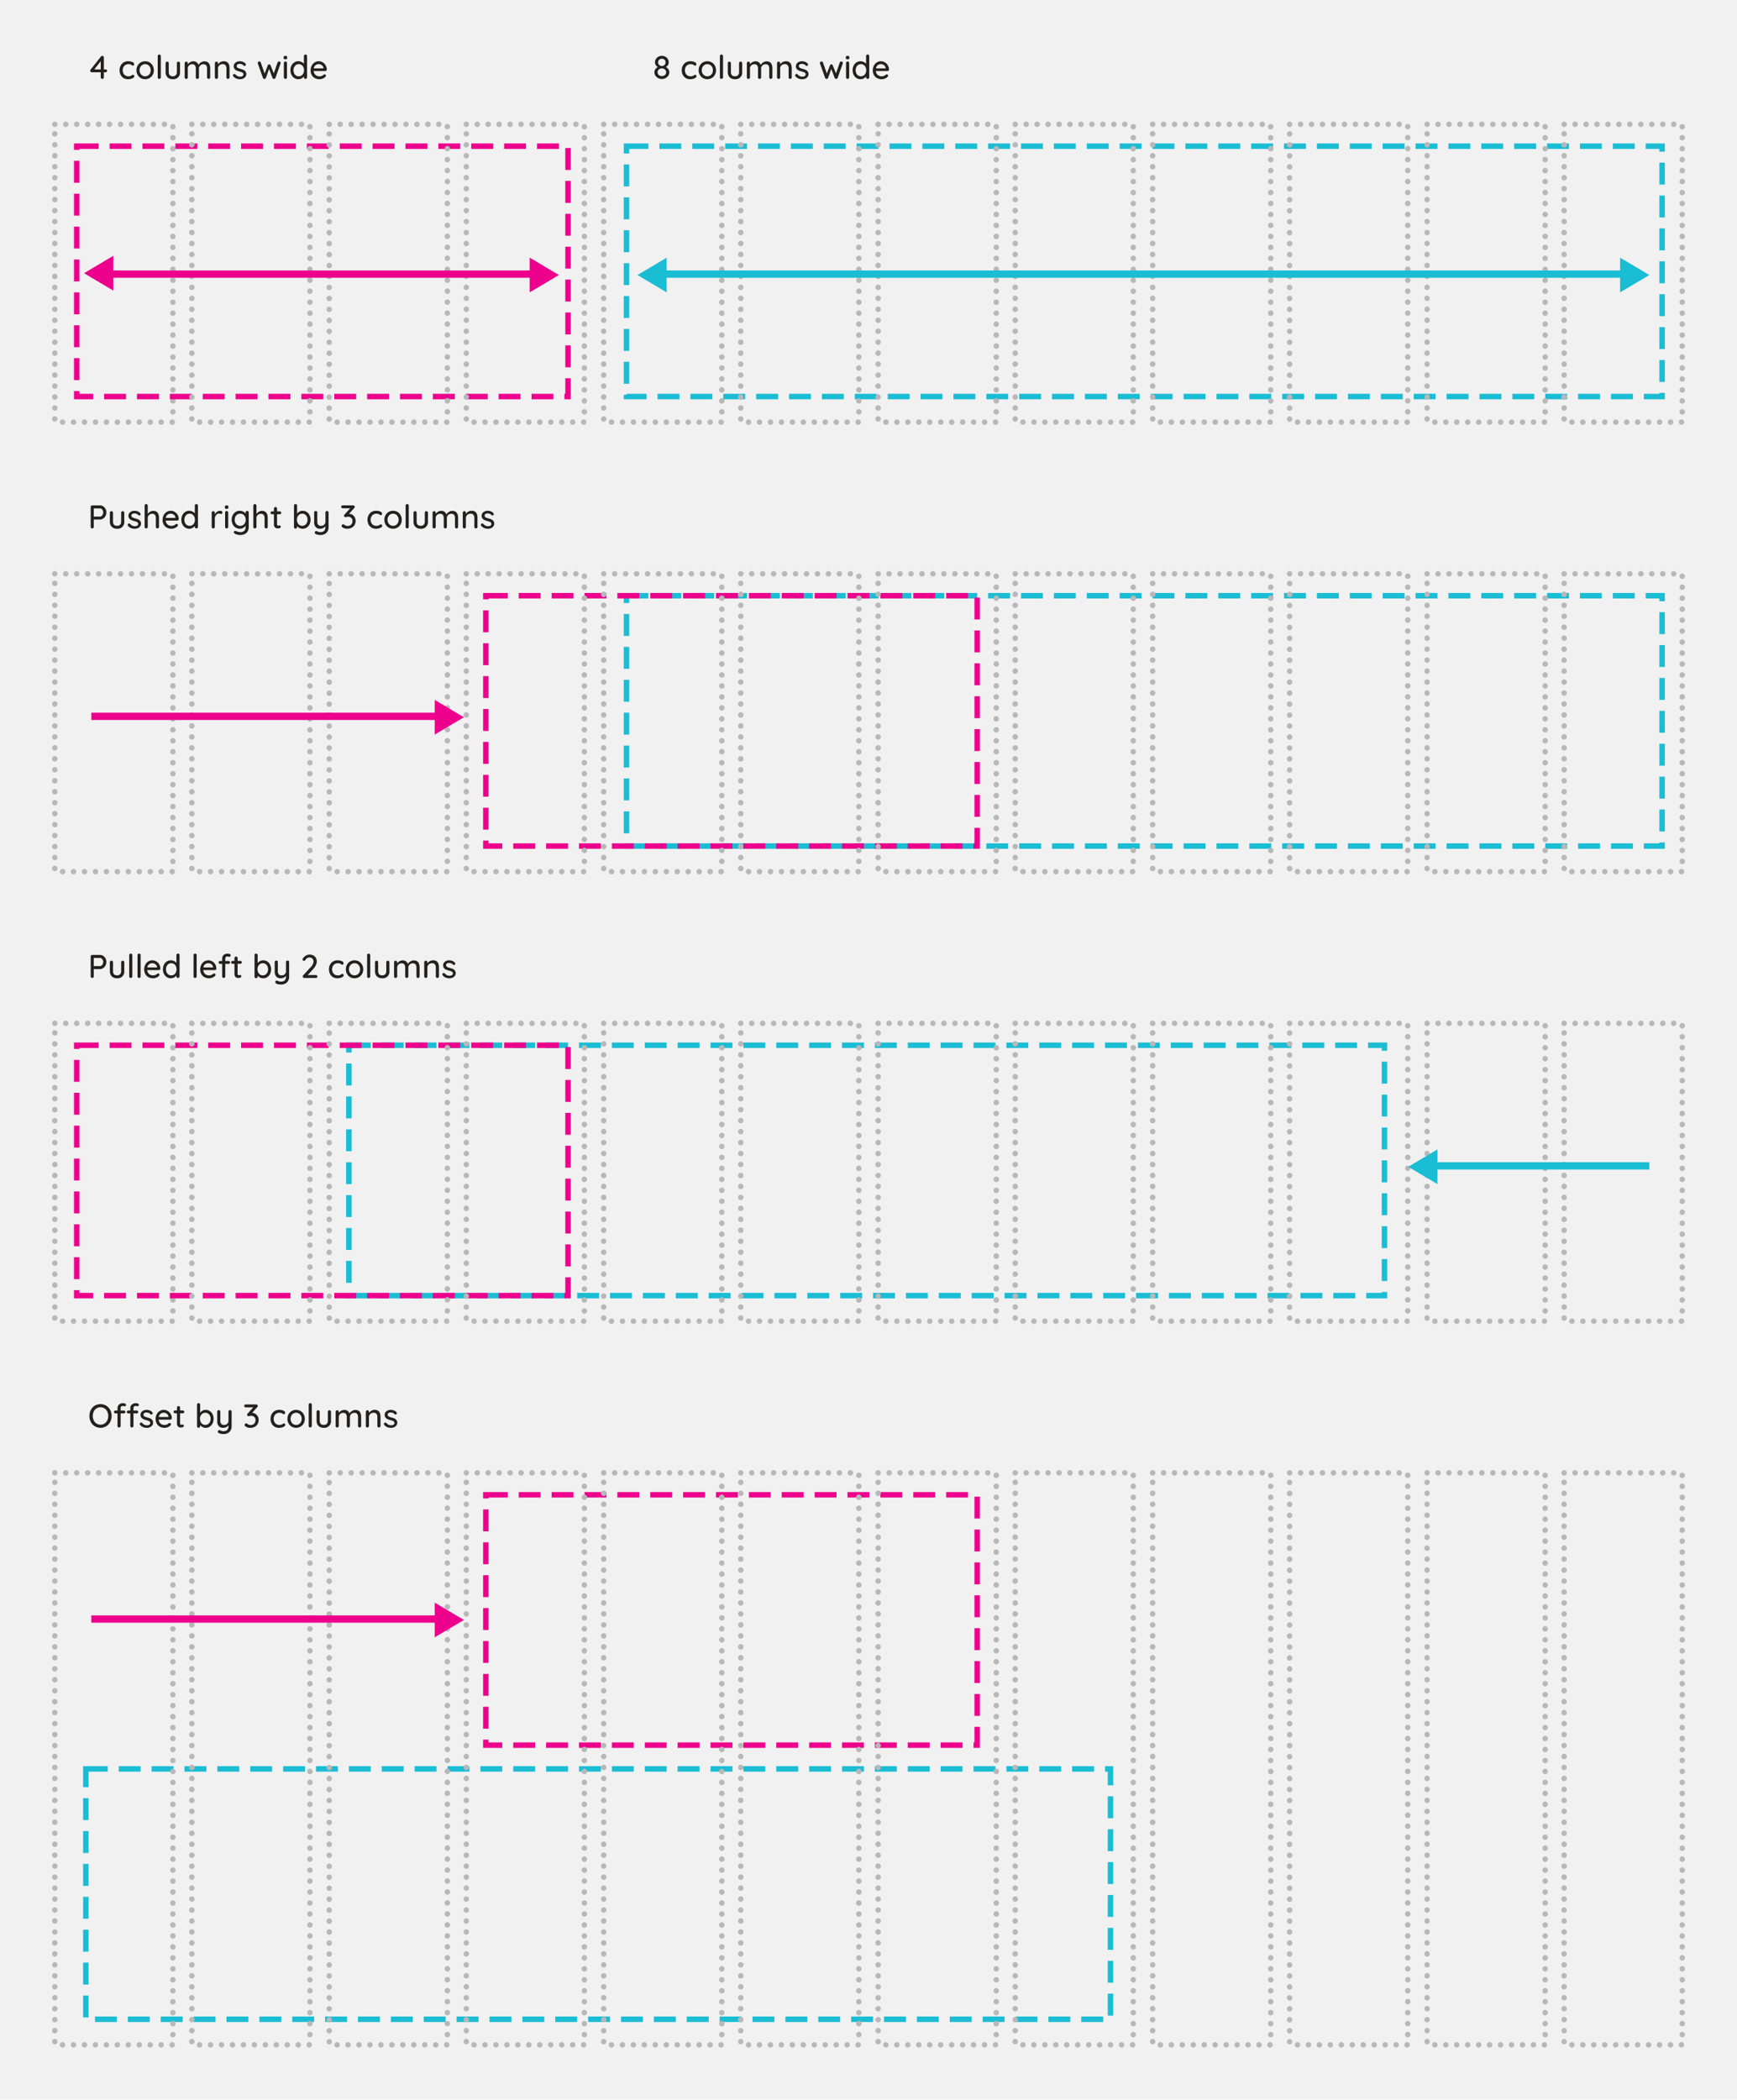 <svg xmlns="http://www.w3.org/2000/svg" width="951" height="1149" viewBox="0 0 951 1149">
<defs>
    <style>
      .cls-1 {
        fill: #f1f1f1;
      }

      .cls-2, .cls-3, .cls-4 {
        fill: none;
        stroke-width: 3px;
      }

      .cls-2 {
        stroke: #b8b8b8;
        stroke-linecap: round;
        stroke-dasharray: 0.001 6;
      }

      .cls-3 {
        stroke: #ec008c;
      }

      .cls-3, .cls-4 {
        stroke-dasharray: 12 6;
      }

      .cls-4 {
        stroke: #1abdd4;
      }

      .cls-5 {
        fill: #ec008c;
      }

      .cls-5, .cls-6, .cls-7 {
        fill-rule: evenodd;
      }

      .cls-6 {
        fill: #1abdd4;
      }

      .cls-7 {
        fill: #222120;
      }
    </style>
  </defs>
  <rect class="cls-1" x="-22" y="-31" width="3840" height="1560"/>
  <rect class="cls-2" x="30" y="68" width="64.656" height="163"/>
  <rect id="Rectangle_2_copy_5" data-name="Rectangle 2 copy 5" class="cls-3" x="42" y="80" width="269" height="137"/>
  <rect id="Rectangle_2_copy_7" data-name="Rectangle 2 copy 7" class="cls-4" x="343" y="80" width="567" height="137"/>
  <rect id="Rectangle_2_copy_11" data-name="Rectangle 2 copy 11" class="cls-4" x="343" y="326" width="567" height="137"/>
  <rect id="Rectangle_2_copy_12" data-name="Rectangle 2 copy 12" class="cls-4" x="191" y="572" width="567" height="137"/>
  <rect id="Rectangle_2_copy_13" data-name="Rectangle 2 copy 13" class="cls-4" x="47" y="968" width="561" height="137"/>
  <rect id="Rectangle_2_copy" data-name="Rectangle 2 copy" class="cls-2" x="105.031" y="68" width="64.657" height="163"/>
  <rect id="Rectangle_2_copy_2" data-name="Rectangle 2 copy 2" class="cls-2" x="180.25" y="68" width="64.688" height="163"/>
  <rect id="Rectangle_2_copy_2-2" data-name="Rectangle 2 copy 2" class="cls-2" x="255.281" y="68" width="64.657" height="163"/>
  <rect id="Rectangle_2_copy_3" data-name="Rectangle 2 copy 3" class="cls-2" x="330.531" y="68" width="64.657" height="163"/>
  <rect id="Rectangle_2_copy_3-2" data-name="Rectangle 2 copy 3" class="cls-2" x="405.563" y="68" width="64.656" height="163"/>
  <rect id="Rectangle_2_copy_4" data-name="Rectangle 2 copy 4" class="cls-2" x="480.781" y="68" width="64.657" height="163"/>
  <rect id="Rectangle_2_copy_4-2" data-name="Rectangle 2 copy 4" class="cls-2" x="555.813" y="68" width="64.656" height="163"/>
  <rect id="Rectangle_2_copy_4-3" data-name="Rectangle 2 copy 4" class="cls-2" x="631.063" y="68" width="64.656" height="163"/>
  <rect id="Rectangle_2_copy_4-4" data-name="Rectangle 2 copy 4" class="cls-2" x="706.063" y="68" width="64.687" height="163"/>
  <rect id="Rectangle_2_copy_4-5" data-name="Rectangle 2 copy 4" class="cls-2" x="781.313" y="68" width="64.656" height="163"/>
  <rect id="Rectangle_2_copy_4-6" data-name="Rectangle 2 copy 4" class="cls-2" x="856.344" y="68" width="64.656" height="163"/>
  <path class="cls-5" d="M50,152v-4H298v4H50Z"/>
  <path id="Polygon_1" data-name="Polygon 1" class="cls-5" d="M306,150.5l-16,9.492V141.008Z"/>
  <path id="Shape_1_copy_2" data-name="Shape 1 copy 2" class="cls-6" d="M363,152v-4H895v4H363Z"/>
  <path id="Polygon_1_copy_3" data-name="Polygon 1 copy 3" class="cls-6" d="M903,150.5l-16,9.492V141.008Z"/>
  <path id="Polygon_1_copy_4" data-name="Polygon 1 copy 4" class="cls-6" d="M349,150.5l16,9.492V141.008Z"/>
  <path id="Polygon_1_copy" data-name="Polygon 1 copy" class="cls-5" d="M46,149.5l16,9.492V140.008Z"/>
  <path id="_4_columns_wide" data-name="4 columns wide" class="cls-7" d="M57.817,37.981H56.863V31.429a0.85,0.85,0,0,0-.243-0.612,0.8,0.8,0,0,0-.6-0.252,0.892,0.892,0,0,0-.387.09,0.864,0.864,0,0,0-.315.252l-5.742,7.218a0.906,0.906,0,0,0-.2.576,0.8,0.8,0,0,0,.261.594,0.821,0.821,0,0,0,.585.252h4.932V42.3a0.849,0.849,0,0,0,.243.612,0.8,0.8,0,0,0,.6.252,0.86,0.86,0,0,0,.864-0.864V39.547h0.954a0.818,0.818,0,0,0,.576-0.216,0.725,0.725,0,0,0,.234-0.558,0.755,0.755,0,0,0-.234-0.567,0.8,0.8,0,0,0-.576-0.225h0Zm-2.664-4.5v4.5h-3.51Zm14.994,0.036a4.622,4.622,0,0,0-2.43.639A4.429,4.429,0,0,0,66.06,35.92a5.294,5.294,0,0,0-.594,2.511,5.5,5.5,0,0,0,.567,2.511,4.28,4.28,0,0,0,1.611,1.764,4.526,4.526,0,0,0,2.412.639,6.111,6.111,0,0,0,1.719-.234,3.837,3.837,0,0,0,1.278-.6,1,1,0,0,0,.477-0.747,0.831,0.831,0,0,0-.207-0.585,0.733,0.733,0,0,0-.567-0.225,0.7,0.7,0,0,0-.333.072,2.142,2.142,0,0,0-.315.216,3.555,3.555,0,0,1-.342.234,3.394,3.394,0,0,1-1.512.288,2.994,2.994,0,0,1-1.6-.432,2.935,2.935,0,0,1-1.089-1.188,3.7,3.7,0,0,1-.387-1.71,3.646,3.646,0,0,1,.4-1.7,2.944,2.944,0,0,1,1.116-1.2,3.155,3.155,0,0,1,1.656-.432,4.075,4.075,0,0,1,.72.072,2.362,2.362,0,0,1,.612.18,1.951,1.951,0,0,1,.342.252,4,4,0,0,0,.369.234,0.789,0.789,0,0,0,.369.072,0.622,0.622,0,0,0,.5-0.243,0.846,0.846,0,0,0,.2-0.549,1.339,1.339,0,0,0-.945-1.152,5.5,5.5,0,0,0-2.367-.45h0Zm14.076,4.932a5.138,5.138,0,0,0-.63-2.538,4.546,4.546,0,0,0-1.719-1.764,4.9,4.9,0,0,0-4.806,0,4.542,4.542,0,0,0-1.719,1.764,5.135,5.135,0,0,0-.63,2.538,5.034,5.034,0,0,0,.63,2.52,4.573,4.573,0,0,0,1.719,1.746,4.9,4.9,0,0,0,4.806,0,4.577,4.577,0,0,0,1.719-1.746,5.037,5.037,0,0,0,.63-2.52h0Zm-1.71,0a3.563,3.563,0,0,1-.405,1.71,3.019,3.019,0,0,1-1.1,1.179,3.011,3.011,0,0,1-3.078,0,3.017,3.017,0,0,1-1.1-1.179,3.563,3.563,0,0,1-.405-1.71,3.656,3.656,0,0,1,.405-1.737,3,3,0,0,1,1.1-1.188,3.011,3.011,0,0,1,3.078,0,3.007,3.007,0,0,1,1.1,1.188,3.656,3.656,0,0,1,.405,1.737h0ZM88.056,42.3V30.709a0.85,0.85,0,0,0-.243-0.612,0.8,0.8,0,0,0-.6-0.252,0.86,0.86,0,0,0-.864.864V42.3a0.849,0.849,0,0,0,.243.612,0.8,0.8,0,0,0,.6.252,0.86,0.86,0,0,0,.864-0.864h0Zm9.63-8.568a0.8,0.8,0,0,0-.6.252,0.85,0.85,0,0,0-.243.612v4.788a2.44,2.44,0,0,1-.576,1.764,2.227,2.227,0,0,1-1.674.594q-2.214,0-2.214-2.358V34.6a0.85,0.85,0,0,0-.243-0.612,0.826,0.826,0,0,0-.621-0.252,0.8,0.8,0,0,0-.6.252,0.85,0.85,0,0,0-.243.612v4.788a3.95,3.95,0,0,0,1.026,2.907,3.9,3.9,0,0,0,2.9,1.035,3.6,3.6,0,0,0,3.96-3.942V34.6a0.85,0.85,0,0,0-.243-0.612,0.826,0.826,0,0,0-.621-0.252h0Zm14.238-.162a3.448,3.448,0,0,0-1.944.612,3.821,3.821,0,0,0-1.314,1.368,2.76,2.76,0,0,0-2.9-1.98,3.212,3.212,0,0,0-1.7.477,3.937,3.937,0,0,0-1.251,1.179V34.6a0.85,0.85,0,0,0-.243-0.612,0.826,0.826,0,0,0-.621-0.252,0.8,0.8,0,0,0-.6.252,0.85,0.85,0,0,0-.243.612v7.7a0.859,0.859,0,0,0,.234.621,0.811,0.811,0,0,0,.612.243,0.824,0.824,0,0,0,.621-0.252,0.849,0.849,0,0,0,.243-0.612V37.495a2.233,2.233,0,0,1,.693-1.665,2.412,2.412,0,0,1,1.755-.675,1.7,1.7,0,0,1,1.494.639,2.9,2.9,0,0,1,.45,1.7V42.3a0.859,0.859,0,0,0,.234.621,0.811,0.811,0,0,0,.612.243,0.824,0.824,0,0,0,.621-0.252,0.849,0.849,0,0,0,.243-0.612V37.513a2.315,2.315,0,0,1,.315-1.188,2.282,2.282,0,0,1,.882-0.855,2.57,2.57,0,0,1,1.269-.315q1.98,0,1.98,2.358V42.3a0.849,0.849,0,0,0,.243.612,0.824,0.824,0,0,0,.621.252,0.811,0.811,0,0,0,.612-0.243,0.859,0.859,0,0,0,.234-0.621V37.495q0-3.924-3.15-3.924h0Zm10.512-.054a3.461,3.461,0,0,0-1.791.5,3.872,3.872,0,0,0-1.3,1.215V34.6a0.85,0.85,0,0,0-.243-0.612,0.826,0.826,0,0,0-.621-0.252,0.8,0.8,0,0,0-.6.252,0.85,0.85,0,0,0-.243.612v7.7a0.859,0.859,0,0,0,.234.621,0.811,0.811,0,0,0,.612.243,0.824,0.824,0,0,0,.621-0.252,0.849,0.849,0,0,0,.243-0.612V37.423a2.144,2.144,0,0,1,.333-1.161,2.407,2.407,0,0,1,.918-0.846A2.71,2.71,0,0,1,121.9,35.1a1.877,1.877,0,0,1,1.584.63,2.7,2.7,0,0,1,.486,1.692V42.3a0.849,0.849,0,0,0,.243.612,0.8,0.8,0,0,0,.6.252,0.824,0.824,0,0,0,.621-0.252,0.849,0.849,0,0,0,.243-0.612V37.4q0-3.888-3.24-3.888h0Zm5.256,8.172a3.9,3.9,0,0,0,1.629,1.26,5.461,5.461,0,0,0,2.1.4,4.215,4.215,0,0,0,1.665-.333,3.133,3.133,0,0,0,1.269-.954,2.31,2.31,0,0,0,.486-1.467,2.385,2.385,0,0,0-.432-1.485,2.765,2.765,0,0,0-1.062-.855,10.118,10.118,0,0,0-1.584-.54,6.947,6.947,0,0,1-1.629-.594,1.044,1.044,0,0,1-.549-0.936,1.006,1.006,0,0,1,.477-0.945,2.259,2.259,0,0,1,1.161-.279,3.078,3.078,0,0,1,1.215.234,2.533,2.533,0,0,1,.927.666,0.674,0.674,0,0,0,.522.216,0.648,0.648,0,0,0,.45-0.162,0.777,0.777,0,0,0,.288-0.558,0.8,0.8,0,0,0-.216-0.522,3.237,3.237,0,0,0-1.4-.99,4.819,4.819,0,0,0-1.719-.324,4.032,4.032,0,0,0-1.665.342,3.047,3.047,0,0,0-1.224.954,2.53,2.53,0,0,0,0,2.907,3,3,0,0,0,1.125.864,11.388,11.388,0,0,0,1.674.567,6.041,6.041,0,0,1,1.557.594,1.036,1.036,0,0,1,.531.936,1.023,1.023,0,0,1-.522.963,2.536,2.536,0,0,1-1.206.315,3.326,3.326,0,0,1-1.485-.306,3.8,3.8,0,0,1-1.161-.918,0.826,0.826,0,0,0-.594-0.27,0.7,0.7,0,0,0-.414.126,0.728,0.728,0,0,0-.378.612,0.9,0.9,0,0,0,.162.486h0Zm25.127-8.046a0.8,0.8,0,0,0-.828.54l-2.106,5.994-1.746-4.41a0.735,0.735,0,0,0-.738-0.54,0.789,0.789,0,0,0-.792.54l-1.71,4.482-2.142-6.066a0.752,0.752,0,0,0-.792-0.54,0.8,0.8,0,0,0-.612.252,0.867,0.867,0,0,0-.234.612,1.074,1.074,0,0,0,.054.342l2.79,7.776a0.757,0.757,0,0,0,.351.423,0.815,0.815,0,0,0,.531.117,0.859,0.859,0,0,0,.738-0.54l1.728-4.9,1.872,4.9a0.873,0.873,0,0,0,.738.54,0.848,0.848,0,0,0,.54-0.108,0.8,0.8,0,0,0,.36-0.432l2.754-7.776a1.157,1.157,0,0,0,.072-0.342,0.841,0.841,0,0,0-.243-0.621,0.8,0.8,0,0,0-.585-0.243h0Zm4.3,8.658V34.507a0.85,0.85,0,0,0-.243-0.612,0.826,0.826,0,0,0-.621-0.252,0.8,0.8,0,0,0-.6.252,0.85,0.85,0,0,0-.243.612V42.3a0.849,0.849,0,0,0,.243.612,0.8,0.8,0,0,0,.6.252,0.824,0.824,0,0,0,.621-0.252,0.849,0.849,0,0,0,.243-0.612h0Zm-0.864-9.846a1.213,1.213,0,0,0,.738-0.18,0.726,0.726,0,0,0,.234-0.612V31.375a0.745,0.745,0,0,0-.225-0.6,1.13,1.13,0,0,0-.729-0.189,1.259,1.259,0,0,0-.747.18,0.713,0.713,0,0,0-.243.612v0.288a0.745,0.745,0,0,0,.225.6,1.164,1.164,0,0,0,.747.189h0Zm10.98-2.61a0.811,0.811,0,0,0-.612.243,0.859,0.859,0,0,0-.234.621v4.23a3.774,3.774,0,0,0-1.314-1.026,4.1,4.1,0,0,0-3.942.234,4.349,4.349,0,0,0-1.557,1.755,5.54,5.54,0,0,0-.567,2.529,5.468,5.468,0,0,0,.576,2.529,4.409,4.409,0,0,0,1.566,1.755,4.036,4.036,0,0,0,2.214.63,3.59,3.59,0,0,0,1.755-.45,3.639,3.639,0,0,0,1.269-1.1v0.5a0.859,0.859,0,0,0,.234.621,0.811,0.811,0,0,0,.612.243,0.824,0.824,0,0,0,.621-0.252A0.849,0.849,0,0,0,168.1,42.3V30.709a0.832,0.832,0,0,0-.864-0.864h0Zm-3.672,11.916a2.674,2.674,0,0,1-1.5-.432,2.92,2.92,0,0,1-1.026-1.188,4.126,4.126,0,0,1,0-3.411,2.908,2.908,0,0,1,1.026-1.2,2.831,2.831,0,0,1,3.006,0,2.908,2.908,0,0,1,1.026,1.2,4.126,4.126,0,0,1,0,3.411,2.92,2.92,0,0,1-1.026,1.188,2.674,2.674,0,0,1-1.5.432h0Zm15.354-3.672a4.673,4.673,0,0,0-.63-2.34,4.514,4.514,0,0,0-1.62-1.638,4.219,4.219,0,0,0-4.347.018,4.5,4.5,0,0,0-1.638,1.755,5.476,5.476,0,0,0-.621,2.655,5.073,5.073,0,0,0,.6,2.484,4.263,4.263,0,0,0,1.71,1.71,5.214,5.214,0,0,0,2.565.612,4.549,4.549,0,0,0,1.764-.36,4.233,4.233,0,0,0,1.386-.882,0.889,0.889,0,0,0,.36-0.684,0.706,0.706,0,0,0-.207-0.5,0.682,0.682,0,0,0-.513-0.216,1.015,1.015,0,0,0-.522.162,3.52,3.52,0,0,1-.954.648,3.337,3.337,0,0,1-1.4.252,3.059,3.059,0,0,1-2.133-.792,3.132,3.132,0,0,1-1-2.106h6.336a0.862,0.862,0,0,0,.594-0.225,0.769,0.769,0,0,0,.27-0.549h0Zm-4.41-2.988a2.707,2.707,0,0,1,1.737.612,2.2,2.2,0,0,1,.855,1.566v0.144h-5.31a2.619,2.619,0,0,1,2.718-2.322h0Z"/>
  <path id="_8_columns_wide" data-name="8 columns wide" class="cls-7" d="M364.549,36.649a3.229,3.229,0,0,0,1.116-1,2.635,2.635,0,0,0,.45-1.557,3.352,3.352,0,0,0-.5-1.782,3.531,3.531,0,0,0-1.359-1.278,4.069,4.069,0,0,0-3.789,0,3.617,3.617,0,0,0-1.359,1.278,3.307,3.307,0,0,0-.5,1.782,2.736,2.736,0,0,0,.432,1.539,3.175,3.175,0,0,0,1.1,1.035,4.1,4.1,0,0,0-1.323,1.2,2.88,2.88,0,0,0-.513,1.7,3.3,3.3,0,0,0,.54,1.827,3.87,3.87,0,0,0,1.476,1.332,4.5,4.5,0,0,0,4.1,0,3.87,3.87,0,0,0,1.476-1.332,3.3,3.3,0,0,0,.54-1.827,2.944,2.944,0,0,0-.513-1.656,3.933,3.933,0,0,0-1.377-1.26h0Zm-2.178-4.5a2.011,2.011,0,0,1,1.458.558,1.9,1.9,0,0,1,.576,1.422,1.873,1.873,0,0,1-.594,1.413,2.009,2.009,0,0,1-1.44.567,2.032,2.032,0,0,1-1.458-.567,1.873,1.873,0,0,1-.594-1.413,1.9,1.9,0,0,1,.576-1.422,2.034,2.034,0,0,1,1.476-.558h0Zm0,9.486a2.422,2.422,0,0,1-1.674-.594,1.917,1.917,0,0,1-.666-1.494,1.949,1.949,0,0,1,.684-1.512,2.4,2.4,0,0,1,1.656-.612,2.43,2.43,0,0,1,1.665.612,1.938,1.938,0,0,1,.693,1.512,1.906,1.906,0,0,1-.675,1.494,2.455,2.455,0,0,1-1.683.594h0Zm15.569-8.118a4.622,4.622,0,0,0-2.43.639,4.43,4.43,0,0,0-1.656,1.764,5.294,5.294,0,0,0-.594,2.511,5.5,5.5,0,0,0,.567,2.511,4.28,4.28,0,0,0,1.611,1.764,4.526,4.526,0,0,0,2.412.639,6.111,6.111,0,0,0,1.719-.234,3.836,3.836,0,0,0,1.278-.6,1,1,0,0,0,.477-0.747,0.831,0.831,0,0,0-.207-0.585,0.733,0.733,0,0,0-.567-0.225,0.7,0.7,0,0,0-.333.072,2.147,2.147,0,0,0-.315.216,3.543,3.543,0,0,1-.342.234,3.393,3.393,0,0,1-1.512.288,2.994,2.994,0,0,1-1.6-.432,2.935,2.935,0,0,1-1.089-1.188,3.7,3.7,0,0,1-.387-1.71,3.646,3.646,0,0,1,.4-1.7,2.944,2.944,0,0,1,1.116-1.2,3.156,3.156,0,0,1,1.656-.432,4.075,4.075,0,0,1,.72.072,2.361,2.361,0,0,1,.612.18,1.947,1.947,0,0,1,.342.252,4.017,4.017,0,0,0,.369.234,0.789,0.789,0,0,0,.369.072,0.622,0.622,0,0,0,.5-0.243,0.846,0.846,0,0,0,.2-0.549,1.339,1.339,0,0,0-.945-1.152,5.5,5.5,0,0,0-2.367-.45h0Zm14.076,4.932a5.137,5.137,0,0,0-.63-2.538,4.544,4.544,0,0,0-1.719-1.764,4.9,4.9,0,0,0-4.806,0,4.544,4.544,0,0,0-1.719,1.764,5.137,5.137,0,0,0-.63,2.538,5.036,5.036,0,0,0,.63,2.52,4.575,4.575,0,0,0,1.719,1.746,4.9,4.9,0,0,0,4.806,0,4.575,4.575,0,0,0,1.719-1.746,5.036,5.036,0,0,0,.63-2.52h0Zm-1.71,0a3.563,3.563,0,0,1-.4,1.71,3.018,3.018,0,0,1-1.1,1.179,3.011,3.011,0,0,1-3.078,0,3.018,3.018,0,0,1-1.1-1.179,3.563,3.563,0,0,1-.405-1.71,3.656,3.656,0,0,1,.405-1.737,3.005,3.005,0,0,1,1.1-1.188,3.011,3.011,0,0,1,3.078,0,3.005,3.005,0,0,1,1.1,1.188,3.656,3.656,0,0,1,.4,1.737h0ZM395.85,42.3V30.709a0.85,0.85,0,0,0-.243-0.612,0.8,0.8,0,0,0-.6-0.252,0.86,0.86,0,0,0-.864.864V42.3a0.849,0.849,0,0,0,.243.612,0.8,0.8,0,0,0,.6.252,0.86,0.86,0,0,0,.864-0.864h0Zm9.63-8.568a0.8,0.8,0,0,0-.6.252,0.85,0.85,0,0,0-.243.612v4.788a2.439,2.439,0,0,1-.576,1.764,2.227,2.227,0,0,1-1.674.594q-2.214,0-2.214-2.358V34.6a0.85,0.85,0,0,0-.243-0.612,0.826,0.826,0,0,0-.621-0.252,0.8,0.8,0,0,0-.6.252,0.85,0.85,0,0,0-.243.612v4.788a3.95,3.95,0,0,0,1.026,2.907,3.9,3.9,0,0,0,2.9,1.035,3.6,3.6,0,0,0,3.96-3.942V34.6a0.85,0.85,0,0,0-.243-0.612,0.826,0.826,0,0,0-.621-0.252h0Zm14.238-.162a3.448,3.448,0,0,0-1.944.612,3.821,3.821,0,0,0-1.314,1.368,2.76,2.76,0,0,0-2.9-1.98,3.212,3.212,0,0,0-1.7.477,3.937,3.937,0,0,0-1.251,1.179V34.6a0.85,0.85,0,0,0-.243-0.612,0.826,0.826,0,0,0-.621-0.252,0.8,0.8,0,0,0-.6.252,0.85,0.85,0,0,0-.243.612v7.7a0.859,0.859,0,0,0,.234.621,0.811,0.811,0,0,0,.612.243,0.824,0.824,0,0,0,.621-0.252,0.849,0.849,0,0,0,.243-0.612V37.495a2.233,2.233,0,0,1,.693-1.665,2.412,2.412,0,0,1,1.755-.675,1.7,1.7,0,0,1,1.494.639,2.9,2.9,0,0,1,.45,1.7V42.3a0.859,0.859,0,0,0,.234.621,0.811,0.811,0,0,0,.612.243,0.824,0.824,0,0,0,.621-0.252,0.849,0.849,0,0,0,.243-0.612V37.513a2.315,2.315,0,0,1,.315-1.188,2.282,2.282,0,0,1,.882-0.855,2.57,2.57,0,0,1,1.269-.315q1.98,0,1.98,2.358V42.3a0.849,0.849,0,0,0,.243.612,0.824,0.824,0,0,0,.621.252,0.811,0.811,0,0,0,.612-0.243,0.859,0.859,0,0,0,.234-0.621V37.495q0-3.924-3.15-3.924h0Zm10.512-.054a3.461,3.461,0,0,0-1.791.5,3.872,3.872,0,0,0-1.305,1.215V34.6a0.85,0.85,0,0,0-.243-0.612,0.826,0.826,0,0,0-.621-0.252,0.8,0.8,0,0,0-.6.252,0.85,0.85,0,0,0-.243.612v7.7a0.859,0.859,0,0,0,.234.621,0.811,0.811,0,0,0,.612.243,0.824,0.824,0,0,0,.621-0.252,0.849,0.849,0,0,0,.243-0.612V37.423a2.144,2.144,0,0,1,.333-1.161,2.407,2.407,0,0,1,.918-0.846,2.71,2.71,0,0,1,1.305-.315,1.877,1.877,0,0,1,1.584.63,2.7,2.7,0,0,1,.486,1.692V42.3a0.849,0.849,0,0,0,.243.612,0.8,0.8,0,0,0,.6.252,0.824,0.824,0,0,0,.621-0.252,0.849,0.849,0,0,0,.243-0.612V37.4q0-3.888-3.24-3.888h0Zm5.256,8.172a3.9,3.9,0,0,0,1.629,1.26,5.461,5.461,0,0,0,2.1.4,4.215,4.215,0,0,0,1.665-.333,3.133,3.133,0,0,0,1.269-.954,2.31,2.31,0,0,0,.486-1.467,2.385,2.385,0,0,0-.432-1.485,2.765,2.765,0,0,0-1.062-.855,10.118,10.118,0,0,0-1.584-.54,6.947,6.947,0,0,1-1.629-.594,1.044,1.044,0,0,1-.549-0.936,1.006,1.006,0,0,1,.477-0.945,2.259,2.259,0,0,1,1.161-.279,3.078,3.078,0,0,1,1.215.234,2.533,2.533,0,0,1,.927.666,0.674,0.674,0,0,0,.522.216,0.648,0.648,0,0,0,.45-0.162,0.777,0.777,0,0,0,.288-0.558,0.8,0.8,0,0,0-.216-0.522,3.237,3.237,0,0,0-1.395-.99,4.819,4.819,0,0,0-1.719-.324,4.032,4.032,0,0,0-1.665.342,3.047,3.047,0,0,0-1.224.954,2.53,2.53,0,0,0,0,2.907,3,3,0,0,0,1.125.864,11.388,11.388,0,0,0,1.674.567,6.041,6.041,0,0,1,1.557.594,1.036,1.036,0,0,1,.531.936,1.023,1.023,0,0,1-.522.963,2.536,2.536,0,0,1-1.206.315,3.326,3.326,0,0,1-1.485-.306,3.8,3.8,0,0,1-1.161-.918,0.826,0.826,0,0,0-.594-0.27,0.7,0.7,0,0,0-.414.126,0.728,0.728,0,0,0-.378.612,0.9,0.9,0,0,0,.162.486h0Zm25.127-8.046a0.8,0.8,0,0,0-.828.54l-2.106,5.994-1.746-4.41a0.735,0.735,0,0,0-.738-0.54,0.789,0.789,0,0,0-.792.54l-1.71,4.482-2.142-6.066a0.752,0.752,0,0,0-.792-0.54,0.8,0.8,0,0,0-.612.252,0.867,0.867,0,0,0-.234.612,1.074,1.074,0,0,0,.054.342l2.79,7.776a0.757,0.757,0,0,0,.351.423,0.815,0.815,0,0,0,.531.117,0.859,0.859,0,0,0,.738-0.54l1.728-4.9,1.872,4.9a0.873,0.873,0,0,0,.738.54,0.848,0.848,0,0,0,.54-0.108,0.8,0.8,0,0,0,.36-0.432l2.754-7.776a1.157,1.157,0,0,0,.072-0.342,0.841,0.841,0,0,0-.243-0.621,0.8,0.8,0,0,0-.585-0.243h0Zm4.3,8.658V34.507a0.85,0.85,0,0,0-.243-0.612,0.826,0.826,0,0,0-.621-0.252,0.8,0.8,0,0,0-.6.252,0.85,0.85,0,0,0-.243.612V42.3a0.849,0.849,0,0,0,.243.612,0.8,0.8,0,0,0,.6.252,0.824,0.824,0,0,0,.621-0.252,0.849,0.849,0,0,0,.243-0.612h0Zm-0.864-9.846a1.213,1.213,0,0,0,.738-0.18,0.726,0.726,0,0,0,.234-0.612V31.375a0.745,0.745,0,0,0-.225-0.6,1.13,1.13,0,0,0-.729-0.189,1.259,1.259,0,0,0-.747.18,0.713,0.713,0,0,0-.243.612v0.288a0.745,0.745,0,0,0,.225.6,1.164,1.164,0,0,0,.747.189h0Zm10.98-2.61a0.811,0.811,0,0,0-.612.243,0.859,0.859,0,0,0-.234.621v4.23a3.774,3.774,0,0,0-1.314-1.026,4.1,4.1,0,0,0-3.942.234,4.349,4.349,0,0,0-1.557,1.755,5.54,5.54,0,0,0-.567,2.529,5.468,5.468,0,0,0,.576,2.529,4.409,4.409,0,0,0,1.566,1.755,4.036,4.036,0,0,0,2.214.63,3.59,3.59,0,0,0,1.755-.45,3.639,3.639,0,0,0,1.269-1.1v0.5a0.859,0.859,0,0,0,.234.621,0.811,0.811,0,0,0,.612.243,0.824,0.824,0,0,0,.621-0.252A0.849,0.849,0,0,0,475.9,42.3V30.709a0.832,0.832,0,0,0-.864-0.864h0Zm-3.672,11.916a2.674,2.674,0,0,1-1.5-.432,2.92,2.92,0,0,1-1.026-1.188,4.126,4.126,0,0,1,0-3.411,2.908,2.908,0,0,1,1.026-1.2,2.831,2.831,0,0,1,3.006,0,2.908,2.908,0,0,1,1.026,1.2,4.126,4.126,0,0,1,0,3.411,2.92,2.92,0,0,1-1.026,1.188,2.674,2.674,0,0,1-1.5.432h0Zm15.354-3.672a4.673,4.673,0,0,0-.63-2.34,4.514,4.514,0,0,0-1.62-1.638,4.219,4.219,0,0,0-4.347.018,4.5,4.5,0,0,0-1.638,1.755,5.476,5.476,0,0,0-.621,2.655,5.073,5.073,0,0,0,.6,2.484,4.263,4.263,0,0,0,1.71,1.71,5.214,5.214,0,0,0,2.565.612,4.549,4.549,0,0,0,1.764-.36,4.233,4.233,0,0,0,1.386-.882,0.889,0.889,0,0,0,.36-0.684,0.706,0.706,0,0,0-.207-0.5,0.682,0.682,0,0,0-.513-0.216,1.015,1.015,0,0,0-.522.162,3.52,3.52,0,0,1-.954.648,3.337,3.337,0,0,1-1.4.252,3.059,3.059,0,0,1-2.133-.792,3.132,3.132,0,0,1-1-2.106h6.336a0.862,0.862,0,0,0,.594-0.225,0.769,0.769,0,0,0,.27-0.549h0ZM482.3,35.1a2.707,2.707,0,0,1,1.737.612,2.2,2.2,0,0,1,.855,1.566v0.144h-5.31A2.619,2.619,0,0,1,482.3,35.1h0Z"/>
  <rect id="Rectangle_2_copy_6" data-name="Rectangle 2 copy 6" class="cls-2" x="30" y="314" width="64.656" height="163"/>
  <rect id="Rectangle_2_copy_6-2" data-name="Rectangle 2 copy 6" class="cls-3" x="266" y="326" width="269" height="137"/>
  <rect id="Rectangle_2_copy_6-3" data-name="Rectangle 2 copy 6" class="cls-2" x="105.031" y="314" width="64.657" height="163"/>
  <rect id="Rectangle_2_copy_6-4" data-name="Rectangle 2 copy 6" class="cls-2" x="180.25" y="314" width="64.688" height="163"/>
  <rect id="Rectangle_2_copy_6-5" data-name="Rectangle 2 copy 6" class="cls-2" x="255.281" y="314" width="64.657" height="163"/>
  <rect id="Rectangle_2_copy_6-6" data-name="Rectangle 2 copy 6" class="cls-2" x="330.531" y="314" width="64.657" height="163"/>
  <rect id="Rectangle_2_copy_6-7" data-name="Rectangle 2 copy 6" class="cls-2" x="405.563" y="314" width="64.656" height="163"/>
  <rect id="Rectangle_2_copy_6-8" data-name="Rectangle 2 copy 6" class="cls-2" x="480.781" y="314" width="64.657" height="163"/>
  <rect id="Rectangle_2_copy_6-9" data-name="Rectangle 2 copy 6" class="cls-2" x="555.813" y="314" width="64.656" height="163"/>
  <rect id="Rectangle_2_copy_6-10" data-name="Rectangle 2 copy 6" class="cls-2" x="631.063" y="314" width="64.656" height="163"/>
  <rect id="Rectangle_2_copy_6-11" data-name="Rectangle 2 copy 6" class="cls-2" x="706.063" y="314" width="64.687" height="163"/>
  <rect id="Rectangle_2_copy_6-12" data-name="Rectangle 2 copy 6" class="cls-2" x="781.313" y="314" width="64.656" height="163"/>
  <rect id="Rectangle_2_copy_6-13" data-name="Rectangle 2 copy 6" class="cls-2" x="856.344" y="314" width="64.656" height="163"/>
  <path id="Shape_1_copy" data-name="Shape 1 copy" class="cls-5" d="M50,394v-4H240v4H50Z"/>
  <path id="Polygon_1_copy_2" data-name="Polygon 1 copy 2" class="cls-5" d="M254,392.5l-16,9.492V383.008Z"/>
  <path id="Pushed_right_by_3_columns" data-name="Pushed right by 3 columns" class="cls-7" d="M54.7,276.565H50.527a0.86,0.86,0,0,0-.864.864V288.3a0.877,0.877,0,0,0,.225.621,0.847,0.847,0,0,0,1.2-.009,0.868,0.868,0,0,0,.234-0.612v-3.978H54.7a3.193,3.193,0,0,0,1.764-.522,3.737,3.737,0,0,0,1.287-1.422,4.127,4.127,0,0,0,.477-1.962,4.023,4.023,0,0,0-.477-1.944,3.7,3.7,0,0,0-1.287-1.4,3.234,3.234,0,0,0-1.764-.513h0Zm0,6.12H51.319v-4.464H54.7a1.6,1.6,0,0,1,1.269.639,2.357,2.357,0,0,1,.531,1.557,2.612,2.612,0,0,1-.243,1.116,2.19,2.19,0,0,1-.657.837,1.456,1.456,0,0,1-.9.315h0Zm12.474-2.952a0.8,0.8,0,0,0-.6.252,0.849,0.849,0,0,0-.243.612v4.788a2.44,2.44,0,0,1-.576,1.764,2.227,2.227,0,0,1-1.674.594q-2.214,0-2.214-2.358V280.6a0.849,0.849,0,0,0-.243-0.612A0.825,0.825,0,0,0,61,279.733a0.8,0.8,0,0,0-.6.252,0.849,0.849,0,0,0-.243.612v4.788a3.951,3.951,0,0,0,1.026,2.907,3.9,3.9,0,0,0,2.9,1.035,3.6,3.6,0,0,0,3.96-3.942V280.6a0.849,0.849,0,0,0-.243-0.612,0.825,0.825,0,0,0-.621-0.252h0Zm2.88,7.956a3.909,3.909,0,0,0,1.629,1.26,5.479,5.479,0,0,0,2.1.4,4.228,4.228,0,0,0,1.665-.333,3.134,3.134,0,0,0,1.269-.954,2.31,2.31,0,0,0,.486-1.467,2.385,2.385,0,0,0-.432-1.485,2.765,2.765,0,0,0-1.062-.855,10.052,10.052,0,0,0-1.584-.54,6.977,6.977,0,0,1-1.629-.594,1.046,1.046,0,0,1-.549-0.936,1,1,0,0,1,.477-0.945,2.262,2.262,0,0,1,1.161-.279,3.069,3.069,0,0,1,1.215.234,2.533,2.533,0,0,1,.927.666,0.674,0.674,0,0,0,.522.216,0.648,0.648,0,0,0,.45-0.162,0.774,0.774,0,0,0,.288-0.558,0.8,0.8,0,0,0-.216-0.522,3.23,3.23,0,0,0-1.395-.99,4.82,4.82,0,0,0-1.719-.324,4.032,4.032,0,0,0-1.665.342,3.049,3.049,0,0,0-1.224.954,2.53,2.53,0,0,0,0,2.907,3,3,0,0,0,1.125.864,11.454,11.454,0,0,0,1.674.567,6.042,6.042,0,0,1,1.557.594,1.035,1.035,0,0,1,.531.936,1.024,1.024,0,0,1-.522.963,2.536,2.536,0,0,1-1.206.315,3.329,3.329,0,0,1-1.485-.306,3.8,3.8,0,0,1-1.161-.918,0.826,0.826,0,0,0-.594-0.27,0.7,0.7,0,0,0-.414.126,0.728,0.728,0,0,0-.378.612,0.9,0.9,0,0,0,.162.486h0Zm13.824-8.118a3.258,3.258,0,0,0-1.728.495,3.838,3.838,0,0,0-1.26,1.2v-4.554a0.849,0.849,0,0,0-.243-0.612,0.825,0.825,0,0,0-.621-0.252,0.8,0.8,0,0,0-.6.252,0.849,0.849,0,0,0-.243.612V288.3a0.858,0.858,0,0,0,.234.621,0.811,0.811,0,0,0,.612.243,0.825,0.825,0,0,0,.621-0.252,0.849,0.849,0,0,0,.243-0.612V283.5a2.218,2.218,0,0,1,.7-1.665,2.443,2.443,0,0,1,1.764-.675q1.98,0,1.98,2.34V288.3a0.849,0.849,0,0,0,.243.612,0.8,0.8,0,0,0,.6.252,0.825,0.825,0,0,0,.621-0.252,0.849,0.849,0,0,0,.243-0.612V283.5q0-3.924-3.168-3.924h0Zm14,4.518a4.676,4.676,0,0,0-.63-2.34,4.514,4.514,0,0,0-1.62-1.638,4.219,4.219,0,0,0-4.347.018,4.5,4.5,0,0,0-1.638,1.755,5.475,5.475,0,0,0-.621,2.655,5.072,5.072,0,0,0,.6,2.484,4.264,4.264,0,0,0,1.71,1.71,5.215,5.215,0,0,0,2.565.612,4.566,4.566,0,0,0,1.764-.36,4.24,4.24,0,0,0,1.386-.882,0.889,0.889,0,0,0,.36-0.684,0.706,0.706,0,0,0-.207-0.5A0.682,0.682,0,0,0,96.7,286.7a1.015,1.015,0,0,0-.522.162,3.528,3.528,0,0,1-.954.648,3.341,3.341,0,0,1-1.4.252,3.059,3.059,0,0,1-2.133-.792,3.131,3.131,0,0,1-1-2.106H97.02a0.864,0.864,0,0,0,.594-0.225,0.77,0.77,0,0,0,.27-0.549h0Zm-4.41-2.988a2.706,2.706,0,0,1,1.737.612,2.2,2.2,0,0,1,.855,1.566v0.144h-5.31a2.619,2.619,0,0,1,2.718-2.322h0Zm14.04-5.256a0.811,0.811,0,0,0-.612.243,0.859,0.859,0,0,0-.234.621v4.23a3.771,3.771,0,0,0-1.314-1.026,4.1,4.1,0,0,0-3.942.234,4.346,4.346,0,0,0-1.557,1.755,5.54,5.54,0,0,0-.567,2.529,5.466,5.466,0,0,0,.576,2.529,4.41,4.41,0,0,0,1.566,1.755,4.038,4.038,0,0,0,2.214.63,3.6,3.6,0,0,0,1.755-.45,3.641,3.641,0,0,0,1.269-1.1v0.5a0.859,0.859,0,0,0,.234.621,0.811,0.811,0,0,0,.612.243,0.825,0.825,0,0,0,.621-0.252,0.849,0.849,0,0,0,.243-0.612V276.709a0.832,0.832,0,0,0-.864-0.864h0Zm-3.672,11.916a2.674,2.674,0,0,1-1.5-.432,2.92,2.92,0,0,1-1.026-1.188,4.126,4.126,0,0,1,0-3.411,2.908,2.908,0,0,1,1.026-1.2,2.831,2.831,0,0,1,3.006,0,2.908,2.908,0,0,1,1.026,1.2,4.126,4.126,0,0,1,0,3.411,2.92,2.92,0,0,1-1.026,1.188,2.674,2.674,0,0,1-1.5.432h0Zm16.758-8.244a3.188,3.188,0,0,0-1.8.567,3.408,3.408,0,0,0-1.188,1.431V280.6a0.849,0.849,0,0,0-.243-0.612,0.825,0.825,0,0,0-.621-0.252,0.8,0.8,0,0,0-.6.252,0.849,0.849,0,0,0-.243.612v7.7a0.859,0.859,0,0,0,.234.621,0.811,0.811,0,0,0,.612.243,0.825,0.825,0,0,0,.621-0.252,0.849,0.849,0,0,0,.243-0.612v-4.338a3.351,3.351,0,0,1,.333-1.5,2.833,2.833,0,0,1,.864-1.062,1.83,1.83,0,0,1,1.089-.387,2.021,2.021,0,0,1,.594.126,1.714,1.714,0,0,0,.486.108,0.747,0.747,0,0,0,.549-0.225,0.89,0.89,0,0,0,.225-0.657,0.719,0.719,0,0,0-.342-0.6,1.362,1.362,0,0,0-.81-0.243h0Zm4.356,8.784v-7.794a0.849,0.849,0,0,0-.243-0.612,0.825,0.825,0,0,0-.621-0.252,0.8,0.8,0,0,0-.6.252,0.849,0.849,0,0,0-.243.612V288.3a0.849,0.849,0,0,0,.243.612,0.8,0.8,0,0,0,.6.252,0.825,0.825,0,0,0,.621-0.252,0.849,0.849,0,0,0,.243-0.612h0Zm-0.864-9.846a1.214,1.214,0,0,0,.738-0.18,0.726,0.726,0,0,0,.234-0.612v-0.288a0.745,0.745,0,0,0-.225-0.6,1.13,1.13,0,0,0-.729-0.189,1.257,1.257,0,0,0-.747.18,0.713,0.713,0,0,0-.243.612v0.288a0.745,0.745,0,0,0,.225.6,1.164,1.164,0,0,0,.747.189h0Zm11.214,1.152a0.8,0.8,0,0,0-.612.252,0.89,0.89,0,0,0-.234.63v0.576a4.1,4.1,0,0,0-3.186-1.548,4.172,4.172,0,0,0-2.241.63,4.405,4.405,0,0,0-1.6,1.755,5.759,5.759,0,0,0,0,5.058,4.384,4.384,0,0,0,1.611,1.755,4.25,4.25,0,0,0,2.268.63,3.774,3.774,0,0,0,1.881-.5,3.133,3.133,0,0,0,1.269-1.206v0.972a2.436,2.436,0,0,1-.765,1.9,3.181,3.181,0,0,1-2.2.693,6.789,6.789,0,0,1-2.25-.558,1.363,1.363,0,0,0-.5-0.108,0.68,0.68,0,0,0-.666.45,0.825,0.825,0,0,0-.072.288,0.841,0.841,0,0,0,.558.72,3.006,3.006,0,0,0,1.233.522,6.819,6.819,0,0,0,1.683.252,5.877,5.877,0,0,0,2.394-.468,3.736,3.736,0,0,0,1.683-1.449,4.478,4.478,0,0,0,.621-2.439v-7.92a0.864,0.864,0,0,0-.243-0.639,0.841,0.841,0,0,0-.621-0.243h0Zm-3.8,8.154a2.838,2.838,0,0,1-1.548-.432,2.964,2.964,0,0,1-1.071-1.2,3.932,3.932,0,0,1,0-3.4,2.964,2.964,0,0,1,1.071-1.2,2.838,2.838,0,0,1,1.548-.432,2.87,2.87,0,0,1,1.566.432,2.978,2.978,0,0,1,1.071,1.188,3.7,3.7,0,0,1,.387,1.71,3.754,3.754,0,0,1-.387,1.719,2.848,2.848,0,0,1-2.637,1.611h0Zm11.9-8.19a3.258,3.258,0,0,0-1.728.495,3.83,3.83,0,0,0-1.26,1.2v-4.554a0.849,0.849,0,0,0-.243-0.612,0.825,0.825,0,0,0-.621-0.252,0.8,0.8,0,0,0-.6.252,0.849,0.849,0,0,0-.243.612V288.3a0.859,0.859,0,0,0,.234.621,0.81,0.81,0,0,0,.612.243,0.825,0.825,0,0,0,.621-0.252,0.849,0.849,0,0,0,.243-0.612V283.5a2.218,2.218,0,0,1,.7-1.665,2.442,2.442,0,0,1,1.764-.675q1.98,0,1.98,2.34V288.3a0.849,0.849,0,0,0,.243.612,0.8,0.8,0,0,0,.6.252,0.825,0.825,0,0,0,.621-0.252,0.849,0.849,0,0,0,.243-0.612V283.5q0-3.924-3.168-3.924h0Zm9.774,1.836a0.789,0.789,0,0,0,.567-0.216,0.743,0.743,0,0,0,.225-0.558,0.769,0.769,0,0,0-.792-0.792h-1.494v-1.512a0.849,0.849,0,0,0-.243-0.612,0.805,0.805,0,0,0-.6-0.252,0.825,0.825,0,0,0-.621.252,0.849,0.849,0,0,0-.243.612v1.512h-1.044a0.783,0.783,0,0,0-.567.216,0.735,0.735,0,0,0-.225.558,0.769,0.769,0,0,0,.792.792h1.044v5.436a2.569,2.569,0,0,0,.387,1.557,1.608,1.608,0,0,0,.882.639,4.406,4.406,0,0,0,1.089.126,1.8,1.8,0,0,0,.972-0.27,0.756,0.756,0,0,0,.27-1.152,0.5,0.5,0,0,0-.4-0.2,1.3,1.3,0,0,0-.342.063,1.31,1.31,0,0,1-.342.063,0.758,0.758,0,0,1-.81-0.9v-5.364h1.494Zm12.509-1.89a3.529,3.529,0,0,0-1.764.468,3.605,3.605,0,0,0-1.26,1.116v-4.392a0.849,0.849,0,0,0-.243-0.612,0.825,0.825,0,0,0-.621-0.252,0.811,0.811,0,0,0-.612.243,0.859,0.859,0,0,0-.234.621v11.718a0.841,0.841,0,0,0,.243.621,0.819,0.819,0,0,0,.6.243,0.829,0.829,0,0,0,.621-0.252,0.849,0.849,0,0,0,.243-0.612V287.9a4.073,4.073,0,0,0,1.314,1.026,3.794,3.794,0,0,0,1.746.414,3.976,3.976,0,0,0,2.178-.63,4.334,4.334,0,0,0,1.557-1.764,5.6,5.6,0,0,0,.567-2.538,5.484,5.484,0,0,0-.567-2.52,4.36,4.36,0,0,0-1.557-1.746,4.038,4.038,0,0,0-2.214-.63h0Zm-0.2,8.244a2.677,2.677,0,0,1-1.512-.441,2.96,2.96,0,0,1-1.035-1.2,3.848,3.848,0,0,1-.369-1.71,3.791,3.791,0,0,1,.369-1.7,2.909,2.909,0,0,1,1.035-1.179,2.717,2.717,0,0,1,1.512-.432,2.686,2.686,0,0,1,1.494.432,2.9,2.9,0,0,1,1.035,1.188,3.806,3.806,0,0,1,.369,1.692,3.864,3.864,0,0,1-.369,1.7,2.948,2.948,0,0,1-1.035,1.206,2.646,2.646,0,0,1-1.494.441h0Zm13.536-8.118a0.811,0.811,0,0,0-.612.243,0.859,0.859,0,0,0-.234.621v4.932a2.233,2.233,0,0,1-.666,1.674,2.327,2.327,0,0,1-1.692.648,2.051,2.051,0,0,1-1.584-.567,2.525,2.525,0,0,1-.522-1.755v-4.932a0.849,0.849,0,0,0-.243-0.612,0.825,0.825,0,0,0-.621-0.252,0.811,0.811,0,0,0-.612.243,0.859,0.859,0,0,0-.234.621v5.382a3.656,3.656,0,0,0,.837,2.5,2.938,2.938,0,0,0,2.331.954,4.091,4.091,0,0,0,1.755-.36,3.281,3.281,0,0,0,1.251-1.008v0.36q0,2.862-2.79,2.862a3.191,3.191,0,0,1-1.008-.144q-0.432-.145-0.99-0.4a0.678,0.678,0,0,0-.27-0.054,0.691,0.691,0,0,0-.45.162,1.024,1.024,0,0,0-.306.468,1,1,0,0,0-.036.234,0.937,0.937,0,0,0,.666.828,3.98,3.98,0,0,0,1.062.342,6.95,6.95,0,0,0,1.314.126,4.721,4.721,0,0,0,3.276-1.116,4.3,4.3,0,0,0,1.242-3.366v-7.776a0.849,0.849,0,0,0-.243-0.612,0.825,0.825,0,0,0-.621-0.252h0Zm12.06,1.548,2.79-3.1a0.972,0.972,0,0,0,.342-0.666,0.867,0.867,0,0,0-.234-0.612,0.841,0.841,0,0,0-.648-0.252H187.6a0.818,0.818,0,0,0-.576.216,0.725,0.725,0,0,0-.234.558,0.8,0.8,0,0,0,.81.81h4.158l-3.06,3.366a1.941,1.941,0,0,0-.234.342,0.757,0.757,0,0,0-.072.342,0.827,0.827,0,0,0,.2.567,0.662,0.662,0,0,0,.522.225,2.5,2.5,0,0,0,.594-0.108,3.955,3.955,0,0,1,.828-0.126,2.535,2.535,0,0,1,1.728.63,2.264,2.264,0,0,1,.72,1.8,2.669,2.669,0,0,1-.36,1.395,2.464,2.464,0,0,1-.963.927,2.714,2.714,0,0,1-1.305.324,2.622,2.622,0,0,1-1.854-.684,1.1,1.1,0,0,0-.648-0.234,0.741,0.741,0,0,0-.585.288,0.956,0.956,0,0,0-.243.63,0.821,0.821,0,0,0,.486.738,3.451,3.451,0,0,0,1.161.576,4.966,4.966,0,0,0,1.4.2,5.3,5.3,0,0,0,2.394-.522,3.945,3.945,0,0,0,1.638-1.494,4.228,4.228,0,0,0,.594-2.25,4.158,4.158,0,0,0-.468-1.98,3.608,3.608,0,0,0-1.287-1.395,3.4,3.4,0,0,0-1.845-.513h0Zm14.8-1.674a4.62,4.62,0,0,0-2.43.639,4.428,4.428,0,0,0-1.656,1.764,5.294,5.294,0,0,0-.594,2.511,5.5,5.5,0,0,0,.567,2.511,4.281,4.281,0,0,0,1.611,1.764,4.527,4.527,0,0,0,2.412.639,6.141,6.141,0,0,0,1.719-.234,3.841,3.841,0,0,0,1.278-.6,1,1,0,0,0,.477-0.747,0.83,0.83,0,0,0-.207-0.585,0.732,0.732,0,0,0-.567-0.225,0.7,0.7,0,0,0-.333.072,2.132,2.132,0,0,0-.315.216,3.58,3.58,0,0,1-.342.234,3.394,3.394,0,0,1-1.512.288,2.994,2.994,0,0,1-1.6-.432,2.935,2.935,0,0,1-1.089-1.188,3.7,3.7,0,0,1-.387-1.71,3.644,3.644,0,0,1,.4-1.7,2.944,2.944,0,0,1,1.116-1.2,3.156,3.156,0,0,1,1.656-.432,4.056,4.056,0,0,1,.72.072,2.357,2.357,0,0,1,.612.18,1.937,1.937,0,0,1,.342.252,4.061,4.061,0,0,0,.369.234,0.79,0.79,0,0,0,.369.072,0.622,0.622,0,0,0,.5-0.243,0.846,0.846,0,0,0,.2-0.549,1.339,1.339,0,0,0-.945-1.152,5.5,5.5,0,0,0-2.367-.45h0Zm14.076,4.932a5.137,5.137,0,0,0-.63-2.538,4.549,4.549,0,0,0-1.719-1.764,4.9,4.9,0,0,0-4.806,0,4.536,4.536,0,0,0-1.719,1.764,5.126,5.126,0,0,0-.63,2.538,5.026,5.026,0,0,0,.63,2.52,4.57,4.57,0,0,0,1.719,1.746,4.9,4.9,0,0,0,4.806,0,4.584,4.584,0,0,0,1.719-1.746,5.036,5.036,0,0,0,.63-2.52h0Zm-1.71,0a3.564,3.564,0,0,1-.405,1.71,3.026,3.026,0,0,1-1.1,1.179,3.011,3.011,0,0,1-3.078,0,3.019,3.019,0,0,1-1.1-1.179,3.564,3.564,0,0,1-.405-1.71,3.655,3.655,0,0,1,.405-1.737,3,3,0,0,1,1.1-1.188,3.011,3.011,0,0,1,3.078,0,3.011,3.011,0,0,1,1.1,1.188,3.655,3.655,0,0,1,.405,1.737h0Zm5.543,3.852V276.709a0.849,0.849,0,0,0-.243-0.612,0.8,0.8,0,0,0-.6-0.252,0.86,0.86,0,0,0-.864.864V288.3a0.849,0.849,0,0,0,.243.612,0.8,0.8,0,0,0,.6.252,0.86,0.86,0,0,0,.864-0.864h0Zm9.63-8.568a0.8,0.8,0,0,0-.6.252,0.849,0.849,0,0,0-.243.612v4.788a2.44,2.44,0,0,1-.576,1.764,2.227,2.227,0,0,1-1.674.594q-2.214,0-2.214-2.358V280.6a0.849,0.849,0,0,0-.243-0.612,0.825,0.825,0,0,0-.621-0.252,0.8,0.8,0,0,0-.6.252,0.849,0.849,0,0,0-.243.612v4.788a3.951,3.951,0,0,0,1.026,2.907,3.9,3.9,0,0,0,2.9,1.035,3.6,3.6,0,0,0,3.96-3.942V280.6a0.849,0.849,0,0,0-.243-0.612,0.825,0.825,0,0,0-.621-0.252h0Zm14.238-.162a3.446,3.446,0,0,0-1.944.612,3.82,3.82,0,0,0-1.314,1.368,2.759,2.759,0,0,0-2.9-1.98,3.21,3.21,0,0,0-1.7.477,3.936,3.936,0,0,0-1.251,1.179V280.6a0.849,0.849,0,0,0-.243-0.612,0.825,0.825,0,0,0-.621-0.252,0.8,0.8,0,0,0-.6.252,0.849,0.849,0,0,0-.243.612v7.7a0.859,0.859,0,0,0,.234.621,0.811,0.811,0,0,0,.612.243,0.825,0.825,0,0,0,.621-0.252,0.849,0.849,0,0,0,.243-0.612V283.5a2.232,2.232,0,0,1,.693-1.665,2.412,2.412,0,0,1,1.755-.675,1.7,1.7,0,0,1,1.494.639,2.9,2.9,0,0,1,.45,1.7V288.3a0.859,0.859,0,0,0,.234.621,0.811,0.811,0,0,0,.612.243,0.825,0.825,0,0,0,.621-0.252,0.849,0.849,0,0,0,.243-0.612v-4.788a2.315,2.315,0,0,1,.315-1.188,2.281,2.281,0,0,1,.882-0.855,2.568,2.568,0,0,1,1.269-.315q1.98,0,1.98,2.358V288.3a0.849,0.849,0,0,0,.243.612,0.825,0.825,0,0,0,.621.252,0.811,0.811,0,0,0,.612-0.243,0.859,0.859,0,0,0,.234-0.621V283.5q0-3.924-3.15-3.924h0Zm10.512-.054a3.46,3.46,0,0,0-1.791.5,3.868,3.868,0,0,0-1.3,1.215V280.6a0.849,0.849,0,0,0-.243-0.612,0.825,0.825,0,0,0-.621-0.252,0.8,0.8,0,0,0-.6.252,0.849,0.849,0,0,0-.243.612v7.7a0.859,0.859,0,0,0,.234.621,0.811,0.811,0,0,0,.612.243,0.825,0.825,0,0,0,.621-0.252,0.849,0.849,0,0,0,.243-0.612v-4.878a2.143,2.143,0,0,1,.333-1.161,2.4,2.4,0,0,1,.918-0.846,2.708,2.708,0,0,1,1.305-.315,1.876,1.876,0,0,1,1.584.63,2.7,2.7,0,0,1,.486,1.692V288.3a0.849,0.849,0,0,0,.243.612,0.8,0.8,0,0,0,.6.252,0.825,0.825,0,0,0,.621-0.252,0.849,0.849,0,0,0,.243-0.612v-4.9q0-3.888-3.24-3.888h0Zm5.256,8.172a3.911,3.911,0,0,0,1.629,1.26,5.48,5.48,0,0,0,2.1.4,4.227,4.227,0,0,0,1.665-.333,3.134,3.134,0,0,0,1.269-.954,2.31,2.31,0,0,0,.486-1.467,2.385,2.385,0,0,0-.432-1.485,2.764,2.764,0,0,0-1.062-.855,10.041,10.041,0,0,0-1.584-.54,6.983,6.983,0,0,1-1.629-.594,1.047,1.047,0,0,1-.549-0.936,1,1,0,0,1,.477-0.945,2.263,2.263,0,0,1,1.161-.279,3.068,3.068,0,0,1,1.215.234,2.532,2.532,0,0,1,.927.666,0.674,0.674,0,0,0,.522.216,0.648,0.648,0,0,0,.45-0.162,0.773,0.773,0,0,0,.288-0.558,0.8,0.8,0,0,0-.216-0.522,3.229,3.229,0,0,0-1.395-.99,4.819,4.819,0,0,0-1.719-.324,4.033,4.033,0,0,0-1.665.342,3.051,3.051,0,0,0-1.224.954,2.53,2.53,0,0,0,0,2.907,3,3,0,0,0,1.125.864,11.47,11.47,0,0,0,1.674.567,6.041,6.041,0,0,1,1.557.594,1.034,1.034,0,0,1,.531.936,1.024,1.024,0,0,1-.522.963,2.535,2.535,0,0,1-1.206.315,3.329,3.329,0,0,1-1.485-.306,3.8,3.8,0,0,1-1.161-.918,0.826,0.826,0,0,0-.594-0.27,0.7,0.7,0,0,0-.414.126,0.728,0.728,0,0,0-.378.612,0.9,0.9,0,0,0,.162.486h0Z"/>
  <rect id="Rectangle_2_copy_8" data-name="Rectangle 2 copy 8" class="cls-2" x="30" y="560" width="64.656" height="163"/>
  <rect id="Rectangle_2_copy_8-2" data-name="Rectangle 2 copy 8" class="cls-3" x="42" y="572" width="269" height="137"/>
  <rect id="Rectangle_2_copy_8-3" data-name="Rectangle 2 copy 8" class="cls-2" x="105.031" y="560" width="64.657" height="163"/>
  <rect id="Rectangle_2_copy_8-4" data-name="Rectangle 2 copy 8" class="cls-2" x="180.25" y="560" width="64.688" height="163"/>
  <rect id="Rectangle_2_copy_8-5" data-name="Rectangle 2 copy 8" class="cls-2" x="255.281" y="560" width="64.657" height="163"/>
  <rect id="Rectangle_2_copy_8-6" data-name="Rectangle 2 copy 8" class="cls-2" x="330.531" y="560" width="64.657" height="163"/>
  <rect id="Rectangle_2_copy_8-7" data-name="Rectangle 2 copy 8" class="cls-2" x="405.563" y="560" width="64.656" height="163"/>
  <rect id="Rectangle_2_copy_8-8" data-name="Rectangle 2 copy 8" class="cls-2" x="480.781" y="560" width="64.657" height="163"/>
  <rect id="Rectangle_2_copy_8-9" data-name="Rectangle 2 copy 8" class="cls-2" x="555.813" y="560" width="64.656" height="163"/>
  <rect id="Rectangle_2_copy_8-10" data-name="Rectangle 2 copy 8" class="cls-2" x="631.063" y="560" width="64.656" height="163"/>
  <rect id="Rectangle_2_copy_8-11" data-name="Rectangle 2 copy 8" class="cls-2" x="706.063" y="560" width="64.687" height="163"/>
  <rect id="Rectangle_2_copy_8-12" data-name="Rectangle 2 copy 8" class="cls-2" x="781.313" y="560" width="64.656" height="163"/>
  <rect id="Rectangle_2_copy_8-13" data-name="Rectangle 2 copy 8" class="cls-2" x="856.344" y="560" width="64.656" height="163"/>
  <path id="Shape_1_copy_3" data-name="Shape 1 copy 3" class="cls-6" d="M776,640v-4H903v4H776Z"/>
  <path id="Polygon_1_copy_5" data-name="Polygon 1 copy 5" class="cls-6" d="M771,638.5l16,9.492V629.008Z"/>
  <path id="Pulled_left_by_2_columns" data-name="Pulled left by 2 columns" class="cls-7" d="M54.7,522.565H50.527a0.86,0.86,0,0,0-.864.864V534.3a0.877,0.877,0,0,0,.225.621,0.847,0.847,0,0,0,1.2-.009,0.868,0.868,0,0,0,.234-0.612v-3.978H54.7a3.193,3.193,0,0,0,1.764-.522,3.737,3.737,0,0,0,1.287-1.422,4.127,4.127,0,0,0,.477-1.962,4.023,4.023,0,0,0-.477-1.944,3.7,3.7,0,0,0-1.287-1.395,3.234,3.234,0,0,0-1.764-.513h0Zm0,6.12H51.319v-4.464H54.7a1.6,1.6,0,0,1,1.269.639,2.357,2.357,0,0,1,.531,1.557,2.612,2.612,0,0,1-.243,1.116,2.19,2.19,0,0,1-.657.837,1.456,1.456,0,0,1-.9.315h0Zm12.474-2.952a0.8,0.8,0,0,0-.6.252,0.849,0.849,0,0,0-.243.612v4.788a2.44,2.44,0,0,1-.576,1.764,2.227,2.227,0,0,1-1.674.594q-2.214,0-2.214-2.358V526.6a0.849,0.849,0,0,0-.243-0.612A0.825,0.825,0,0,0,61,525.733a0.8,0.8,0,0,0-.6.252,0.849,0.849,0,0,0-.243.612v4.788a3.951,3.951,0,0,0,1.026,2.907,3.9,3.9,0,0,0,2.9,1.035,3.6,3.6,0,0,0,3.96-3.942V526.6a0.849,0.849,0,0,0-.243-0.612,0.825,0.825,0,0,0-.621-0.252h0Zm5.274,8.568V522.709a0.849,0.849,0,0,0-.243-0.612,0.8,0.8,0,0,0-.6-0.252,0.86,0.86,0,0,0-.864.864V534.3a0.849,0.849,0,0,0,.243.612,0.8,0.8,0,0,0,.6.252,0.86,0.86,0,0,0,.864-0.864h0Zm4.554,0V522.709a0.849,0.849,0,0,0-.243-0.612,0.8,0.8,0,0,0-.6-0.252,0.86,0.86,0,0,0-.864.864V534.3a0.849,0.849,0,0,0,.243.612,0.8,0.8,0,0,0,.6.252A0.86,0.86,0,0,0,77,534.3h0Zm10.8-4.212a4.676,4.676,0,0,0-.63-2.34,4.514,4.514,0,0,0-1.62-1.638,4.219,4.219,0,0,0-4.347.018,4.5,4.5,0,0,0-1.638,1.755,5.475,5.475,0,0,0-.621,2.655,5.072,5.072,0,0,0,.6,2.484,4.264,4.264,0,0,0,1.71,1.71,5.215,5.215,0,0,0,2.565.612,4.566,4.566,0,0,0,1.764-.36,4.24,4.24,0,0,0,1.386-.882,0.889,0.889,0,0,0,.36-0.684,0.706,0.706,0,0,0-.207-0.5,0.682,0.682,0,0,0-.513-0.216,1.015,1.015,0,0,0-.522.162,3.528,3.528,0,0,1-.954.648,3.341,3.341,0,0,1-1.4.252,3.059,3.059,0,0,1-2.133-.792,3.131,3.131,0,0,1-1-2.106H86.94a0.864,0.864,0,0,0,.594-0.225,0.77,0.77,0,0,0,.27-0.549h0Zm-4.41-2.988a2.706,2.706,0,0,1,1.737.612,2.2,2.2,0,0,1,.855,1.566v0.144h-5.31a2.619,2.619,0,0,1,2.718-2.322h0Zm14.04-5.256a0.811,0.811,0,0,0-.612.243,0.858,0.858,0,0,0-.234.621v4.23a3.772,3.772,0,0,0-1.314-1.026,4.1,4.1,0,0,0-3.942.234,4.346,4.346,0,0,0-1.557,1.755,5.54,5.54,0,0,0-.567,2.529,5.466,5.466,0,0,0,.576,2.529,4.409,4.409,0,0,0,1.566,1.755,4.037,4.037,0,0,0,2.214.63,3.6,3.6,0,0,0,1.755-.45,3.643,3.643,0,0,0,1.269-1.1v0.5a0.858,0.858,0,0,0,.234.621,0.811,0.811,0,0,0,.612.243,0.825,0.825,0,0,0,.621-0.252A0.849,0.849,0,0,0,98.3,534.3V522.709a0.832,0.832,0,0,0-.864-0.864h0Zm-3.672,11.916a2.673,2.673,0,0,1-1.5-.432,2.917,2.917,0,0,1-1.026-1.188,4.126,4.126,0,0,1,0-3.411,2.9,2.9,0,0,1,1.026-1.2,2.831,2.831,0,0,1,3.006,0,2.909,2.909,0,0,1,1.026,1.2,4.126,4.126,0,0,1,0,3.411,2.921,2.921,0,0,1-1.026,1.188,2.674,2.674,0,0,1-1.5.432h0Zm13.914,0.54V522.709a0.849,0.849,0,0,0-.243-0.612,0.8,0.8,0,0,0-.6-0.252,0.86,0.86,0,0,0-.864.864V534.3a0.849,0.849,0,0,0,.243.612,0.8,0.8,0,0,0,.6.252,0.86,0.86,0,0,0,.864-0.864h0Zm10.8-4.212a4.673,4.673,0,0,0-.63-2.34,4.512,4.512,0,0,0-1.62-1.638,4.219,4.219,0,0,0-4.347.018,4.5,4.5,0,0,0-1.638,1.755,5.475,5.475,0,0,0-.621,2.655,5.074,5.074,0,0,0,.6,2.484,4.265,4.265,0,0,0,1.71,1.71,5.215,5.215,0,0,0,2.565.612,4.566,4.566,0,0,0,1.764-.36,4.238,4.238,0,0,0,1.386-.882,0.889,0.889,0,0,0,.36-0.684,0.706,0.706,0,0,0-.207-0.5,0.682,0.682,0,0,0-.513-0.216,1.015,1.015,0,0,0-.522.162,3.525,3.525,0,0,1-.954.648,3.341,3.341,0,0,1-1.4.252,3.06,3.06,0,0,1-2.133-.792,3.132,3.132,0,0,1-1-2.106h6.336a0.863,0.863,0,0,0,.594-0.225,0.769,0.769,0,0,0,.27-0.549h0Zm-4.41-2.988a2.706,2.706,0,0,1,1.737.612,2.2,2.2,0,0,1,.855,1.566v0.144h-5.31a2.619,2.619,0,0,1,2.718-2.322h0Zm10.422-3.708a2.659,2.659,0,0,1,.684.108,2.818,2.818,0,0,0,.4.072,0.65,0.65,0,0,0,.5-0.225,0.805,0.805,0,0,0,.207-0.567,0.721,0.721,0,0,0-.468-0.675,2.464,2.464,0,0,0-1.08-.225,3.248,3.248,0,0,0-2.286.747,2.6,2.6,0,0,0-.81,2.007v1.26H120.51a0.8,0.8,0,0,0-.576.225,0.753,0.753,0,0,0-.234.567,0.725,0.725,0,0,0,.234.558,0.818,0.818,0,0,0,.576.216h1.116v6.84a0.849,0.849,0,0,0,.243.612,0.8,0.8,0,0,0,.6.252,0.825,0.825,0,0,0,.621-0.252,0.849,0.849,0,0,0,.243-0.612v-6.84h1.782a0.81,0.81,0,0,0,.585-0.216,0.739,0.739,0,0,0,.225-0.558,0.769,0.769,0,0,0-.225-0.567,0.791,0.791,0,0,0-.585-0.225h-1.782v-1.26a1.4,1.4,0,0,1,.279-0.882,1.035,1.035,0,0,1,.873-0.36h0Zm7.092,4.014a0.789,0.789,0,0,0,.567-0.216,0.739,0.739,0,0,0,.225-0.558,0.769,0.769,0,0,0-.792-0.792h-1.494v-1.512a0.849,0.849,0,0,0-.243-0.612,0.8,0.8,0,0,0-.6-0.252,0.825,0.825,0,0,0-.621.252,0.849,0.849,0,0,0-.243.612v1.512h-1.044a0.786,0.786,0,0,0-.567.216,0.735,0.735,0,0,0-.225.558,0.769,0.769,0,0,0,.792.792h1.044v5.436a2.569,2.569,0,0,0,.387,1.557,1.612,1.612,0,0,0,.882.639,4.411,4.411,0,0,0,1.089.126,1.8,1.8,0,0,0,.972-0.27,0.756,0.756,0,0,0,.27-1.152,0.5,0.5,0,0,0-.4-0.2,1.3,1.3,0,0,0-.342.063,1.31,1.31,0,0,1-.342.063,0.758,0.758,0,0,1-.81-0.9v-5.364h1.494Zm12.509-1.89a3.529,3.529,0,0,0-1.764.468,3.605,3.605,0,0,0-1.26,1.116v-4.392a0.849,0.849,0,0,0-.243-0.612,0.825,0.825,0,0,0-.621-0.252,0.811,0.811,0,0,0-.612.243,0.859,0.859,0,0,0-.234.621v11.718a0.841,0.841,0,0,0,.243.621,0.819,0.819,0,0,0,.6.243,0.829,0.829,0,0,0,.621-0.252,0.849,0.849,0,0,0,.243-0.612v-0.522a4.073,4.073,0,0,0,1.314,1.026,3.794,3.794,0,0,0,1.746.414,3.976,3.976,0,0,0,2.178-.63,4.334,4.334,0,0,0,1.557-1.764,5.6,5.6,0,0,0,.567-2.538,5.484,5.484,0,0,0-.567-2.52,4.36,4.36,0,0,0-1.557-1.746,4.038,4.038,0,0,0-2.214-.63h0Zm-0.2,8.244a2.677,2.677,0,0,1-1.512-.441,2.96,2.96,0,0,1-1.035-1.2,3.848,3.848,0,0,1-.369-1.71,3.791,3.791,0,0,1,.369-1.7,2.909,2.909,0,0,1,1.035-1.179,2.717,2.717,0,0,1,1.512-.432,2.686,2.686,0,0,1,1.494.432,2.9,2.9,0,0,1,1.035,1.188,3.806,3.806,0,0,1,.369,1.692,3.864,3.864,0,0,1-.369,1.7,2.948,2.948,0,0,1-1.035,1.206,2.646,2.646,0,0,1-1.494.441h0Zm13.536-8.118a0.811,0.811,0,0,0-.612.243,0.859,0.859,0,0,0-.234.621v4.932a2.233,2.233,0,0,1-.666,1.674,2.327,2.327,0,0,1-1.692.648,2.051,2.051,0,0,1-1.584-.567,2.525,2.525,0,0,1-.522-1.755v-4.932a0.849,0.849,0,0,0-.243-0.612,0.825,0.825,0,0,0-.621-0.252,0.811,0.811,0,0,0-.612.243,0.859,0.859,0,0,0-.234.621v5.382a3.656,3.656,0,0,0,.837,2.5,2.938,2.938,0,0,0,2.331.954,4.091,4.091,0,0,0,1.755-.36,3.281,3.281,0,0,0,1.251-1.008v0.36q0,2.862-2.79,2.862a3.191,3.191,0,0,1-1.008-.144q-0.432-.145-0.99-0.4a0.678,0.678,0,0,0-.27-0.054,0.691,0.691,0,0,0-.45.162,1.024,1.024,0,0,0-.306.468,1,1,0,0,0-.036.234,0.937,0.937,0,0,0,.666.828,3.98,3.98,0,0,0,1.062.342,6.95,6.95,0,0,0,1.314.126,4.721,4.721,0,0,0,3.276-1.116,4.3,4.3,0,0,0,1.242-3.366v-7.776a0.849,0.849,0,0,0-.243-0.612,0.825,0.825,0,0,0-.621-0.252h0Zm15.534,7.938h-4.482l2.718-2.97q2.232-2.394,2.232-4.464a3.89,3.89,0,0,0-.477-1.944,3.416,3.416,0,0,0-1.359-1.332,4.262,4.262,0,0,0-2.088-.486,4.045,4.045,0,0,0-1.854.468,4.3,4.3,0,0,0-1.512,1.26,4.089,4.089,0,0,0-.387.5,0.784,0.784,0,0,0-.135.414,0.7,0.7,0,0,0,.27.54,0.866,0.866,0,0,0,.576.234,0.843,0.843,0,0,0,.684-0.378,2.789,2.789,0,0,1,.99-1.08,2.4,2.4,0,0,1,1.278-.378,2.206,2.206,0,0,1,1.629.639,2.184,2.184,0,0,1,.639,1.611,5,5,0,0,1-1.674,3.15L166,533.725a0.917,0.917,0,0,0-.252.612,0.8,0.8,0,0,0,.234.6,0.822,0.822,0,0,0,.594.225h6.39a0.818,0.818,0,0,0,.576-0.216,0.725,0.725,0,0,0,.234-0.558,0.8,0.8,0,0,0-.81-0.81h0Zm11.826-8.064a4.62,4.62,0,0,0-2.43.639,4.428,4.428,0,0,0-1.656,1.764,5.294,5.294,0,0,0-.594,2.511,5.5,5.5,0,0,0,.567,2.511,4.281,4.281,0,0,0,1.611,1.764,4.527,4.527,0,0,0,2.412.639,6.141,6.141,0,0,0,1.719-.234,3.841,3.841,0,0,0,1.278-.6,1,1,0,0,0,.477-0.747,0.83,0.83,0,0,0-.207-0.585,0.732,0.732,0,0,0-.567-0.225,0.7,0.7,0,0,0-.333.072,2.132,2.132,0,0,0-.315.216,3.58,3.58,0,0,1-.342.234,3.394,3.394,0,0,1-1.512.288,2.994,2.994,0,0,1-1.6-.432,2.935,2.935,0,0,1-1.089-1.188,3.7,3.7,0,0,1-.387-1.71,3.644,3.644,0,0,1,.4-1.7,2.944,2.944,0,0,1,1.116-1.2,3.156,3.156,0,0,1,1.656-.432,4.056,4.056,0,0,1,.72.072,2.357,2.357,0,0,1,.612.18,1.937,1.937,0,0,1,.342.252,4.061,4.061,0,0,0,.369.234,0.79,0.79,0,0,0,.369.072,0.622,0.622,0,0,0,.5-0.243,0.846,0.846,0,0,0,.2-0.549,1.339,1.339,0,0,0-.945-1.152,5.5,5.5,0,0,0-2.367-.45h0Zm14.076,4.932a5.137,5.137,0,0,0-.63-2.538,4.542,4.542,0,0,0-1.719-1.764,4.9,4.9,0,0,0-4.806,0,4.542,4.542,0,0,0-1.719,1.764,5.137,5.137,0,0,0-.63,2.538,5.036,5.036,0,0,0,.63,2.52,4.577,4.577,0,0,0,1.719,1.746,4.9,4.9,0,0,0,4.806,0,4.577,4.577,0,0,0,1.719-1.746,5.036,5.036,0,0,0,.63-2.52h0Zm-1.71,0a3.564,3.564,0,0,1-.405,1.71,3.019,3.019,0,0,1-1.1,1.179,3.011,3.011,0,0,1-3.078,0,3.019,3.019,0,0,1-1.1-1.179,3.564,3.564,0,0,1-.405-1.71,3.655,3.655,0,0,1,.405-1.737,3,3,0,0,1,1.1-1.188,3.011,3.011,0,0,1,3.078,0,3,3,0,0,1,1.1,1.188,3.655,3.655,0,0,1,.405,1.737h0ZM202.7,534.3V522.709a0.853,0.853,0,0,0-.243-0.612,0.806,0.806,0,0,0-.6-0.252,0.86,0.86,0,0,0-.864.864V534.3a0.853,0.853,0,0,0,.243.612,0.8,0.8,0,0,0,.6.252,0.86,0.86,0,0,0,.864-0.864h0Zm9.63-8.568a0.8,0.8,0,0,0-.6.252,0.849,0.849,0,0,0-.243.612v4.788a2.444,2.444,0,0,1-.576,1.764,2.23,2.23,0,0,1-1.674.594q-2.214,0-2.214-2.358V526.6a0.849,0.849,0,0,0-.243-0.612,0.825,0.825,0,0,0-.621-0.252,0.8,0.8,0,0,0-.6.252,0.849,0.849,0,0,0-.243.612v4.788a3.951,3.951,0,0,0,1.026,2.907,3.9,3.9,0,0,0,2.9,1.035,3.6,3.6,0,0,0,3.96-3.942V526.6a0.849,0.849,0,0,0-.243-0.612,0.825,0.825,0,0,0-.621-0.252h0Zm14.237-.162a3.446,3.446,0,0,0-1.944.612,3.82,3.82,0,0,0-1.314,1.368,2.759,2.759,0,0,0-2.9-1.98,3.21,3.21,0,0,0-1.7.477,3.936,3.936,0,0,0-1.251,1.179V526.6a0.849,0.849,0,0,0-.243-0.612,0.825,0.825,0,0,0-.621-0.252,0.8,0.8,0,0,0-.6.252,0.849,0.849,0,0,0-.243.612v7.7a0.859,0.859,0,0,0,.234.621,0.811,0.811,0,0,0,.612.243,0.825,0.825,0,0,0,.621-0.252,0.849,0.849,0,0,0,.243-0.612V529.5a2.232,2.232,0,0,1,.693-1.665,2.412,2.412,0,0,1,1.755-.675,1.7,1.7,0,0,1,1.494.639,2.9,2.9,0,0,1,.45,1.7V534.3a0.859,0.859,0,0,0,.234.621,0.811,0.811,0,0,0,.612.243,0.825,0.825,0,0,0,.621-0.252,0.849,0.849,0,0,0,.243-0.612v-4.788a2.315,2.315,0,0,1,.315-1.188,2.281,2.281,0,0,1,.882-0.855,2.568,2.568,0,0,1,1.269-.315q1.98,0,1.98,2.358V534.3a0.849,0.849,0,0,0,.243.612,0.825,0.825,0,0,0,.621.252,0.811,0.811,0,0,0,.612-0.243,0.859,0.859,0,0,0,.234-0.621V529.5q0-3.924-3.15-3.924h0Zm10.512-.054a3.46,3.46,0,0,0-1.791.495,3.868,3.868,0,0,0-1.305,1.215V526.6a0.849,0.849,0,0,0-.243-0.612,0.825,0.825,0,0,0-.621-0.252,0.8,0.8,0,0,0-.6.252,0.849,0.849,0,0,0-.243.612v7.7a0.859,0.859,0,0,0,.234.621,0.811,0.811,0,0,0,.612.243,0.825,0.825,0,0,0,.621-0.252,0.849,0.849,0,0,0,.243-0.612v-4.878a2.143,2.143,0,0,1,.333-1.161,2.4,2.4,0,0,1,.918-0.846,2.708,2.708,0,0,1,1.305-.315,1.876,1.876,0,0,1,1.584.63,2.7,2.7,0,0,1,.486,1.692V534.3a0.849,0.849,0,0,0,.243.612,0.8,0.8,0,0,0,.6.252,0.825,0.825,0,0,0,.621-0.252,0.849,0.849,0,0,0,.243-0.612v-4.9q0-3.888-3.24-3.888h0Zm5.256,8.172a3.911,3.911,0,0,0,1.629,1.26,5.48,5.48,0,0,0,2.1.4,4.227,4.227,0,0,0,1.665-.333,3.134,3.134,0,0,0,1.269-.954,2.31,2.31,0,0,0,.486-1.467,2.385,2.385,0,0,0-.432-1.485,2.764,2.764,0,0,0-1.062-.855,10.041,10.041,0,0,0-1.584-.54,6.983,6.983,0,0,1-1.629-.594,1.047,1.047,0,0,1-.549-0.936,1,1,0,0,1,.477-0.945,2.263,2.263,0,0,1,1.161-.279,3.068,3.068,0,0,1,1.215.234,2.532,2.532,0,0,1,.927.666,0.674,0.674,0,0,0,.522.216,0.648,0.648,0,0,0,.45-0.162,0.773,0.773,0,0,0,.288-0.558,0.8,0.8,0,0,0-.216-0.522,3.229,3.229,0,0,0-1.395-.99,4.819,4.819,0,0,0-1.719-.324,4.033,4.033,0,0,0-1.665.342,3.051,3.051,0,0,0-1.224.954,2.53,2.53,0,0,0,0,2.907,3,3,0,0,0,1.125.864,11.47,11.47,0,0,0,1.674.567,6.041,6.041,0,0,1,1.557.594,1.034,1.034,0,0,1,.531.936,1.024,1.024,0,0,1-.522.963,2.535,2.535,0,0,1-1.206.315,3.329,3.329,0,0,1-1.485-.306,3.8,3.8,0,0,1-1.161-.918,0.826,0.826,0,0,0-.594-0.27,0.7,0.7,0,0,0-.414.126,0.728,0.728,0,0,0-.378.612,0.9,0.9,0,0,0,.162.486h0Z"/>
  <rect id="Rectangle_2_copy_9" data-name="Rectangle 2 copy 9" class="cls-2" x="30" y="806" width="64.656" height="313"/>
  <rect id="Rectangle_2_copy_9-2" data-name="Rectangle 2 copy 9" class="cls-3" x="266" y="818" width="269" height="137"/>
  <rect id="Rectangle_2_copy_9-3" data-name="Rectangle 2 copy 9" class="cls-2" x="105.031" y="806" width="64.657" height="313"/>
  <rect id="Rectangle_2_copy_9-4" data-name="Rectangle 2 copy 9" class="cls-2" x="180.25" y="806" width="64.688" height="313"/>
  <rect id="Rectangle_2_copy_9-5" data-name="Rectangle 2 copy 9" class="cls-2" x="255.281" y="806" width="64.657" height="313"/>
  <rect id="Rectangle_2_copy_9-6" data-name="Rectangle 2 copy 9" class="cls-2" x="330.531" y="806" width="64.657" height="313"/>
  <rect id="Rectangle_2_copy_9-7" data-name="Rectangle 2 copy 9" class="cls-2" x="405.563" y="806" width="64.656" height="313"/>
  <rect id="Rectangle_2_copy_9-8" data-name="Rectangle 2 copy 9" class="cls-2" x="480.781" y="806" width="64.657" height="313"/>
  <rect id="Rectangle_2_copy_9-9" data-name="Rectangle 2 copy 9" class="cls-2" x="555.813" y="806" width="64.656" height="313"/>
  <rect id="Rectangle_2_copy_9-10" data-name="Rectangle 2 copy 9" class="cls-2" x="631.063" y="806" width="64.656" height="313"/>
  <rect id="Rectangle_2_copy_9-11" data-name="Rectangle 2 copy 9" class="cls-2" x="706.063" y="806" width="64.687" height="313"/>
  <rect id="Rectangle_2_copy_9-12" data-name="Rectangle 2 copy 9" class="cls-2" x="781.313" y="806" width="64.656" height="313"/>
  <rect id="Rectangle_2_copy_9-13" data-name="Rectangle 2 copy 9" class="cls-2" x="856.344" y="806" width="64.656" height="313"/>
  <path id="Offset_by_3_columns" data-name="Offset by 3 columns" class="cls-7" d="M61.111,774.865a6.918,6.918,0,0,0-.783-3.294,5.972,5.972,0,0,0-2.169-2.331,6.164,6.164,0,0,0-6.264,0,5.97,5.97,0,0,0-2.169,2.331,7.32,7.32,0,0,0,0,6.588,5.97,5.97,0,0,0,2.169,2.331,6.164,6.164,0,0,0,6.264,0,5.972,5.972,0,0,0,2.169-2.331,6.918,6.918,0,0,0,.783-3.294h0Zm-1.854,0a5.415,5.415,0,0,1-.54,2.439,4.214,4.214,0,0,1-1.5,1.71,4.162,4.162,0,0,1-4.374,0,4.212,4.212,0,0,1-1.5-1.71,5.819,5.819,0,0,1,0-4.9,4.148,4.148,0,0,1,1.5-1.7,3.989,3.989,0,0,1,2.187-.612,3.948,3.948,0,0,1,2.187.621,4.214,4.214,0,0,1,1.5,1.71,5.415,5.415,0,0,1,.54,2.439h0Zm7.938-5.472a2.661,2.661,0,0,1,.684.108,2.816,2.816,0,0,0,.4.072,0.65,0.65,0,0,0,.5-0.225,0.806,0.806,0,0,0,.207-0.567,0.721,0.721,0,0,0-.468-0.675,2.466,2.466,0,0,0-1.08-.225,3.248,3.248,0,0,0-2.286.747,2.6,2.6,0,0,0-.81,2.007v1.26H63.217a0.8,0.8,0,0,0-.576.225,0.753,0.753,0,0,0-.234.567,0.724,0.724,0,0,0,.234.558,0.817,0.817,0,0,0,.576.216h1.116v6.84a0.849,0.849,0,0,0,.243.612,0.8,0.8,0,0,0,.6.252,0.825,0.825,0,0,0,.621-0.252,0.849,0.849,0,0,0,.243-0.612v-6.84h1.782a0.81,0.81,0,0,0,.585-0.216,0.739,0.739,0,0,0,.225-0.558,0.769,0.769,0,0,0-.225-0.567,0.792,0.792,0,0,0-.585-0.225H66.043v-1.26a1.4,1.4,0,0,1,.279-0.882,1.035,1.035,0,0,1,.873-0.36h0Zm7.02,0a2.661,2.661,0,0,1,.684.108,2.816,2.816,0,0,0,.4.072,0.65,0.65,0,0,0,.495-0.225A0.806,0.806,0,0,0,76,768.781a0.721,0.721,0,0,0-.468-0.675,2.466,2.466,0,0,0-1.08-.225,3.248,3.248,0,0,0-2.286.747,2.6,2.6,0,0,0-.81,2.007v1.26H70.237a0.8,0.8,0,0,0-.576.225,0.753,0.753,0,0,0-.234.567,0.724,0.724,0,0,0,.234.558,0.817,0.817,0,0,0,.576.216h1.116v6.84a0.849,0.849,0,0,0,.243.612,0.8,0.8,0,0,0,.6.252,0.825,0.825,0,0,0,.621-0.252,0.849,0.849,0,0,0,.243-0.612v-6.84h1.782a0.81,0.81,0,0,0,.585-0.216,0.739,0.739,0,0,0,.225-0.558,0.769,0.769,0,0,0-.225-0.567,0.792,0.792,0,0,0-.585-0.225H73.063v-1.26a1.4,1.4,0,0,1,.279-0.882,1.035,1.035,0,0,1,.873-0.36h0Zm2.448,10.3a3.909,3.909,0,0,0,1.629,1.26,5.479,5.479,0,0,0,2.1.4,4.228,4.228,0,0,0,1.665-.333,3.134,3.134,0,0,0,1.269-.954,2.31,2.31,0,0,0,.486-1.467,2.385,2.385,0,0,0-.432-1.485,2.765,2.765,0,0,0-1.062-.855,10.052,10.052,0,0,0-1.584-.54,6.977,6.977,0,0,1-1.629-.594,1.046,1.046,0,0,1-.549-0.936,1,1,0,0,1,.477-0.945,2.262,2.262,0,0,1,1.161-.279,3.069,3.069,0,0,1,1.215.234,2.533,2.533,0,0,1,.927.666,0.674,0.674,0,0,0,.522.216,0.648,0.648,0,0,0,.45-0.162,0.774,0.774,0,0,0,.288-0.558,0.8,0.8,0,0,0-.216-0.522,3.23,3.23,0,0,0-1.395-.99,4.82,4.82,0,0,0-1.719-.324,4.032,4.032,0,0,0-1.665.342,3.049,3.049,0,0,0-1.224.954,2.53,2.53,0,0,0,0,2.907,3,3,0,0,0,1.125.864,11.454,11.454,0,0,0,1.674.567,6.042,6.042,0,0,1,1.557.594,1.035,1.035,0,0,1,.531.936,1.024,1.024,0,0,1-.522.963,2.536,2.536,0,0,1-1.206.315,3.329,3.329,0,0,1-1.485-.306,3.8,3.8,0,0,1-1.161-.918,0.826,0.826,0,0,0-.594-0.27,0.7,0.7,0,0,0-.414.126,0.728,0.728,0,0,0-.378.612,0.9,0.9,0,0,0,.162.486h0Zm17.406-3.6a4.675,4.675,0,0,0-.63-2.34,4.513,4.513,0,0,0-1.62-1.638,4.219,4.219,0,0,0-4.347.018,4.5,4.5,0,0,0-1.638,1.755,5.476,5.476,0,0,0-.621,2.655,5.072,5.072,0,0,0,.6,2.484,4.264,4.264,0,0,0,1.71,1.71,5.215,5.215,0,0,0,2.565.612,4.566,4.566,0,0,0,1.764-.36,4.241,4.241,0,0,0,1.386-.882,0.889,0.889,0,0,0,.36-0.684,0.706,0.706,0,0,0-.207-0.5,0.682,0.682,0,0,0-.513-0.216,1.015,1.015,0,0,0-.522.162,3.53,3.53,0,0,1-.954.648,3.341,3.341,0,0,1-1.4.252,3.06,3.06,0,0,1-2.133-.792,3.131,3.131,0,0,1-1-2.106H93.2a0.863,0.863,0,0,0,.594-0.225,0.769,0.769,0,0,0,.27-0.549h0Zm-4.41-2.988a2.706,2.706,0,0,1,1.737.612,2.2,2.2,0,0,1,.855,1.566v0.144h-5.31a2.619,2.619,0,0,1,2.718-2.322h0Zm10.44,0.306a0.786,0.786,0,0,0,.567-0.216,0.739,0.739,0,0,0,.225-0.558,0.769,0.769,0,0,0-.792-0.792H98.6v-1.512a0.849,0.849,0,0,0-.243-0.612,0.8,0.8,0,0,0-.6-0.252,0.825,0.825,0,0,0-.621.252,0.849,0.849,0,0,0-.243.612v1.512H95.85a0.786,0.786,0,0,0-.567.216,0.738,0.738,0,0,0-.225.558,0.769,0.769,0,0,0,.792.792h1.044v5.436a2.575,2.575,0,0,0,.387,1.557,1.614,1.614,0,0,0,.882.639,4.411,4.411,0,0,0,1.089.126,1.794,1.794,0,0,0,.972-0.27,0.756,0.756,0,0,0,.27-1.152,0.494,0.494,0,0,0-.4-0.2,1.3,1.3,0,0,0-.342.063,1.3,1.3,0,0,1-.342.063,0.758,0.758,0,0,1-.81-0.9v-5.364H100.1Zm12.51-1.89a3.529,3.529,0,0,0-1.764.468,3.605,3.605,0,0,0-1.26,1.116v-4.392a0.849,0.849,0,0,0-.243-0.612,0.825,0.825,0,0,0-.621-0.252,0.811,0.811,0,0,0-.612.243,0.859,0.859,0,0,0-.234.621v11.718a0.841,0.841,0,0,0,.243.621,0.819,0.819,0,0,0,.6.243,0.829,0.829,0,0,0,.621-0.252,0.849,0.849,0,0,0,.243-0.612v-0.522a4.073,4.073,0,0,0,1.314,1.026,3.794,3.794,0,0,0,1.746.414,3.976,3.976,0,0,0,2.178-.63,4.334,4.334,0,0,0,1.557-1.764,5.6,5.6,0,0,0,.567-2.538,5.484,5.484,0,0,0-.567-2.52,4.36,4.36,0,0,0-1.557-1.746,4.038,4.038,0,0,0-2.214-.63h0Zm-0.2,8.244a2.677,2.677,0,0,1-1.512-.441,2.96,2.96,0,0,1-1.035-1.2,3.848,3.848,0,0,1-.369-1.71,3.791,3.791,0,0,1,.369-1.7,2.909,2.909,0,0,1,1.035-1.179,2.717,2.717,0,0,1,1.512-.432,2.686,2.686,0,0,1,1.494.432,2.9,2.9,0,0,1,1.035,1.188,3.806,3.806,0,0,1,.369,1.692,3.864,3.864,0,0,1-.369,1.7,2.948,2.948,0,0,1-1.035,1.206,2.646,2.646,0,0,1-1.494.441h0Zm13.536-8.118a0.811,0.811,0,0,0-.612.243,0.859,0.859,0,0,0-.234.621v4.932a2.233,2.233,0,0,1-.666,1.674,2.327,2.327,0,0,1-1.692.648,2.051,2.051,0,0,1-1.584-.567,2.525,2.525,0,0,1-.522-1.755v-4.932a0.849,0.849,0,0,0-.243-0.612,0.825,0.825,0,0,0-.621-0.252,0.811,0.811,0,0,0-.612.243,0.859,0.859,0,0,0-.234.621v5.382a3.656,3.656,0,0,0,.837,2.5,2.938,2.938,0,0,0,2.331.954,4.091,4.091,0,0,0,1.755-.36,3.281,3.281,0,0,0,1.251-1.008v0.36q0,2.862-2.79,2.862a3.191,3.191,0,0,1-1.008-.144q-0.432-.145-0.99-0.4a0.678,0.678,0,0,0-.27-0.054,0.691,0.691,0,0,0-.45.162,1.024,1.024,0,0,0-.306.468,1,1,0,0,0-.036.234,0.937,0.937,0,0,0,.666.828,3.98,3.98,0,0,0,1.062.342,6.95,6.95,0,0,0,1.314.126,4.721,4.721,0,0,0,3.276-1.116,4.3,4.3,0,0,0,1.242-3.366v-7.776a0.849,0.849,0,0,0-.243-0.612,0.825,0.825,0,0,0-.621-0.252h0Zm12.06,1.548,2.79-3.1a0.972,0.972,0,0,0,.342-0.666,0.867,0.867,0,0,0-.234-0.612,0.841,0.841,0,0,0-.648-0.252h-5.742a0.818,0.818,0,0,0-.576.216,0.725,0.725,0,0,0-.234.558,0.8,0.8,0,0,0,.81.81h4.158l-3.06,3.366a1.941,1.941,0,0,0-.234.342,0.757,0.757,0,0,0-.072.342,0.827,0.827,0,0,0,.2.567,0.662,0.662,0,0,0,.522.225,2.5,2.5,0,0,0,.594-0.108,3.955,3.955,0,0,1,.828-0.126,2.535,2.535,0,0,1,1.728.63,2.264,2.264,0,0,1,.72,1.8,2.669,2.669,0,0,1-.36,1.395,2.464,2.464,0,0,1-.963.927,2.714,2.714,0,0,1-1.305.324,2.622,2.622,0,0,1-1.854-.684,1.1,1.1,0,0,0-.648-0.234,0.741,0.741,0,0,0-.585.288,0.956,0.956,0,0,0-.243.63,0.821,0.821,0,0,0,.486.738,3.451,3.451,0,0,0,1.161.576,4.966,4.966,0,0,0,1.395.2,5.3,5.3,0,0,0,2.394-.522,3.945,3.945,0,0,0,1.638-1.494,4.228,4.228,0,0,0,.594-2.25,4.158,4.158,0,0,0-.468-1.98,3.608,3.608,0,0,0-1.287-1.4,3.4,3.4,0,0,0-1.845-.513h0Zm14.8-1.674a4.615,4.615,0,0,0-2.43.639,4.421,4.421,0,0,0-1.656,1.764,5.294,5.294,0,0,0-.594,2.511,5.5,5.5,0,0,0,.567,2.511,4.275,4.275,0,0,0,1.611,1.764,4.522,4.522,0,0,0,2.412.639,6.146,6.146,0,0,0,1.719-.234,3.861,3.861,0,0,0,1.278-.6,1,1,0,0,0,.477-0.747,0.835,0.835,0,0,0-.207-0.585,0.735,0.735,0,0,0-.567-0.225,0.7,0.7,0,0,0-.333.072,2.081,2.081,0,0,0-.315.216,3.712,3.712,0,0,1-.342.234,3.4,3.4,0,0,1-1.512.288,2.992,2.992,0,0,1-1.6-.432,2.928,2.928,0,0,1-1.089-1.188,3.686,3.686,0,0,1-.387-1.71,3.632,3.632,0,0,1,.4-1.7,2.93,2.93,0,0,1,1.116-1.2A3.151,3.151,0,0,1,153,773.1a4.065,4.065,0,0,1,.72.072,2.369,2.369,0,0,1,.612.18,1.976,1.976,0,0,1,.342.252,3.926,3.926,0,0,0,.369.234,0.788,0.788,0,0,0,.369.072,0.625,0.625,0,0,0,.5-0.243,0.852,0.852,0,0,0,.2-0.549,1.339,1.339,0,0,0-.945-1.152,5.5,5.5,0,0,0-2.367-.45h0Zm14.075,4.932a5.137,5.137,0,0,0-.63-2.538,4.542,4.542,0,0,0-1.719-1.764,4.9,4.9,0,0,0-4.806,0A4.542,4.542,0,0,0,158,773.911a5.137,5.137,0,0,0-.63,2.538,5.036,5.036,0,0,0,.63,2.52,4.577,4.577,0,0,0,1.719,1.746,4.9,4.9,0,0,0,4.806,0,4.577,4.577,0,0,0,1.719-1.746,5.036,5.036,0,0,0,.63-2.52h0Zm-1.71,0a3.564,3.564,0,0,1-.405,1.71,3.019,3.019,0,0,1-1.1,1.179,3.011,3.011,0,0,1-3.078,0,3.019,3.019,0,0,1-1.1-1.179,3.564,3.564,0,0,1-.405-1.71,3.655,3.655,0,0,1,.405-1.737,3,3,0,0,1,1.1-1.188,3.011,3.011,0,0,1,3.078,0,3,3,0,0,1,1.1,1.188,3.655,3.655,0,0,1,.405,1.737h0Zm5.544,3.852V768.709a0.849,0.849,0,0,0-.243-0.612,0.8,0.8,0,0,0-.6-0.252,0.86,0.86,0,0,0-.864.864V780.3a0.849,0.849,0,0,0,.243.612,0.8,0.8,0,0,0,.6.252,0.86,0.86,0,0,0,.864-0.864h0Zm9.63-8.568a0.8,0.8,0,0,0-.6.252,0.849,0.849,0,0,0-.243.612v4.788a2.44,2.44,0,0,1-.576,1.764,2.227,2.227,0,0,1-1.674.594q-2.214,0-2.214-2.358V772.6a0.849,0.849,0,0,0-.243-0.612,0.825,0.825,0,0,0-.621-0.252,0.8,0.8,0,0,0-.6.252,0.849,0.849,0,0,0-.243.612v4.788a3.951,3.951,0,0,0,1.026,2.907,3.9,3.9,0,0,0,2.9,1.035,3.6,3.6,0,0,0,3.96-3.942V772.6a0.849,0.849,0,0,0-.243-0.612,0.825,0.825,0,0,0-.621-0.252h0Zm14.238-.162a3.446,3.446,0,0,0-1.944.612,3.82,3.82,0,0,0-1.314,1.368,2.759,2.759,0,0,0-2.9-1.98,3.21,3.21,0,0,0-1.7.477,3.936,3.936,0,0,0-1.251,1.179V772.6a0.849,0.849,0,0,0-.243-0.612,0.825,0.825,0,0,0-.621-0.252,0.8,0.8,0,0,0-.6.252,0.849,0.849,0,0,0-.243.612v7.7a0.859,0.859,0,0,0,.234.621,0.811,0.811,0,0,0,.612.243,0.825,0.825,0,0,0,.621-0.252,0.849,0.849,0,0,0,.243-0.612V775.5a2.232,2.232,0,0,1,.693-1.665,2.412,2.412,0,0,1,1.755-.675,1.7,1.7,0,0,1,1.494.639,2.9,2.9,0,0,1,.45,1.7V780.3a0.859,0.859,0,0,0,.234.621,0.811,0.811,0,0,0,.612.243,0.825,0.825,0,0,0,.621-0.252,0.849,0.849,0,0,0,.243-0.612v-4.788a2.315,2.315,0,0,1,.315-1.188,2.281,2.281,0,0,1,.882-0.855,2.568,2.568,0,0,1,1.269-.315q1.98,0,1.98,2.358V780.3a0.849,0.849,0,0,0,.243.612,0.825,0.825,0,0,0,.621.252,0.811,0.811,0,0,0,.612-0.243,0.859,0.859,0,0,0,.234-0.621V775.5q0-3.924-3.15-3.924h0Zm10.512-.054a3.46,3.46,0,0,0-1.791.495A3.868,3.868,0,0,0,202,773.227V772.6a0.849,0.849,0,0,0-.243-0.612,0.825,0.825,0,0,0-.621-0.252,0.8,0.8,0,0,0-.6.252,0.849,0.849,0,0,0-.243.612v7.7a0.859,0.859,0,0,0,.234.621,0.811,0.811,0,0,0,.612.243,0.825,0.825,0,0,0,.621-0.252A0.849,0.849,0,0,0,202,780.3v-4.878a2.143,2.143,0,0,1,.333-1.161,2.4,2.4,0,0,1,.918-0.846,2.708,2.708,0,0,1,1.3-.315,1.876,1.876,0,0,1,1.584.63,2.7,2.7,0,0,1,.486,1.692V780.3a0.849,0.849,0,0,0,.243.612,0.8,0.8,0,0,0,.6.252,0.825,0.825,0,0,0,.621-0.252,0.849,0.849,0,0,0,.243-0.612v-4.9q0-3.888-3.24-3.888h0Zm5.256,8.172a3.911,3.911,0,0,0,1.629,1.26,5.48,5.48,0,0,0,2.1.4,4.227,4.227,0,0,0,1.665-.333,3.134,3.134,0,0,0,1.269-.954,2.31,2.31,0,0,0,.486-1.467,2.385,2.385,0,0,0-.432-1.485,2.764,2.764,0,0,0-1.062-.855,10.041,10.041,0,0,0-1.584-.54,6.983,6.983,0,0,1-1.629-.594,1.047,1.047,0,0,1-.549-0.936,1,1,0,0,1,.477-0.945,2.263,2.263,0,0,1,1.161-.279,3.068,3.068,0,0,1,1.215.234,2.532,2.532,0,0,1,.927.666,0.674,0.674,0,0,0,.522.216,0.648,0.648,0,0,0,.45-0.162,0.773,0.773,0,0,0,.288-0.558,0.8,0.8,0,0,0-.216-0.522,3.229,3.229,0,0,0-1.4-.99,4.819,4.819,0,0,0-1.719-.324,4.033,4.033,0,0,0-1.665.342,3.051,3.051,0,0,0-1.224.954,2.53,2.53,0,0,0,0,2.907,3,3,0,0,0,1.125.864,11.47,11.47,0,0,0,1.674.567,6.041,6.041,0,0,1,1.557.594,1.034,1.034,0,0,1,.531.936,1.024,1.024,0,0,1-.522.963,2.535,2.535,0,0,1-1.206.315,3.329,3.329,0,0,1-1.485-.306,3.8,3.8,0,0,1-1.161-.918,0.826,0.826,0,0,0-.594-0.27,0.7,0.7,0,0,0-.414.126,0.728,0.728,0,0,0-.378.612,0.9,0.9,0,0,0,.162.486h0Z"/>
  <path id="Shape_1_copy_4" data-name="Shape 1 copy 4" class="cls-5" d="M50,888v-4H240v4H50Z"/>
  <path id="Polygon_1_copy_6" data-name="Polygon 1 copy 6" class="cls-5" d="M254,886.5l-16,9.492V877.008Z"/>
</svg>

